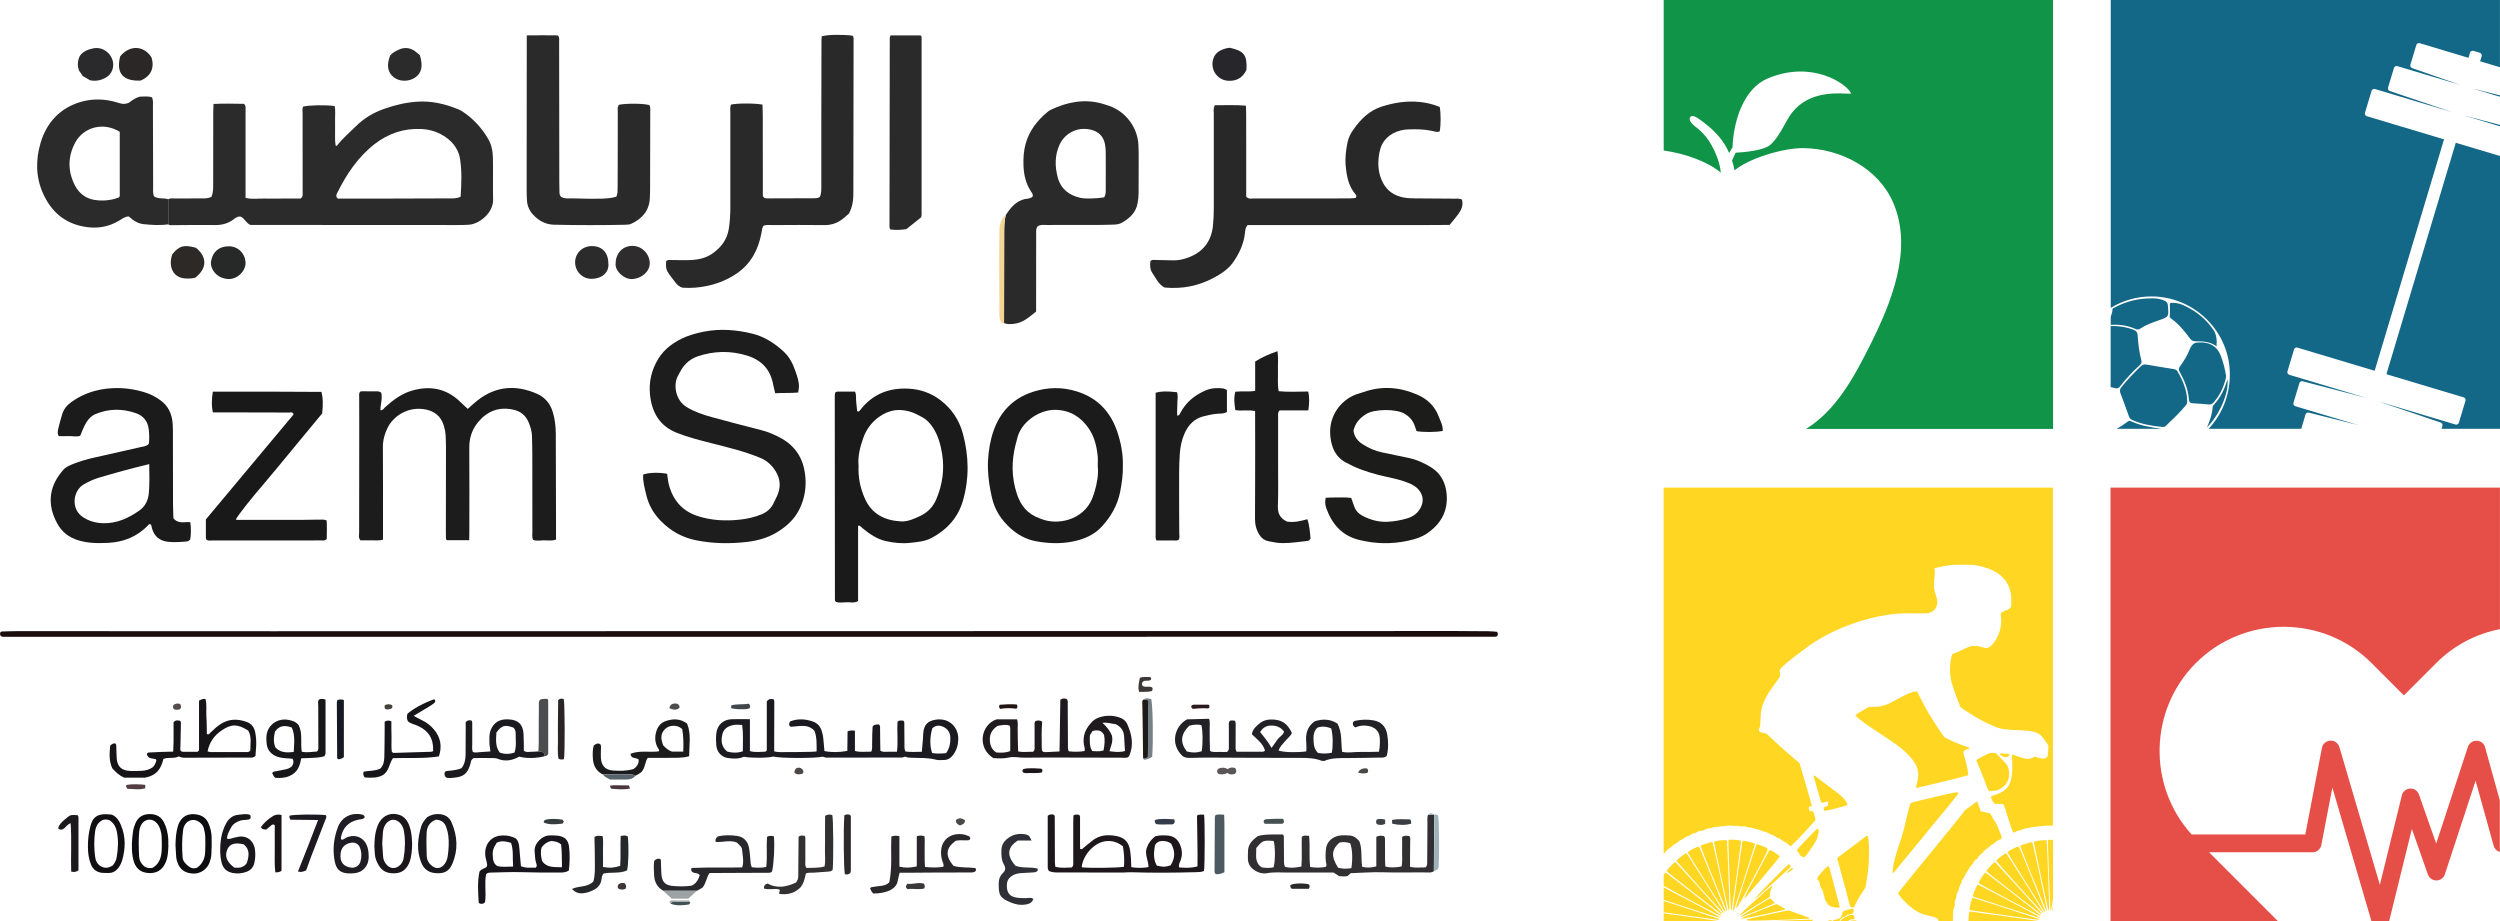 <?xml version="1.0" encoding="UTF-8"?>
<svg id="Layer_2" data-name="Layer 2" xmlns="http://www.w3.org/2000/svg" viewBox="0 0 466.39 171.82">
  <defs>
    <style>
      .cls-1 {
        fill: #9da3a5;
      }

      .cls-2 {
        fill: #1c1b1c;
      }

      .cls-3 {
        fill: #1c1d1c;
      }

      .cls-4 {
        fill: #544c4c;
      }

      .cls-5 {
        fill: #1d171b;
      }

      .cls-6 {
        fill: #222126;
      }

      .cls-7 {
        fill: #27262a;
      }

      .cls-8 {
        fill: #1e1a1e;
      }

      .cls-9 {
        fill: #4b4848;
      }

      .cls-10 {
        fill: #1a1a20;
      }

      .cls-11 {
        fill: #292829;
      }

      .cls-12 {
        fill: #3e3537;
      }

      .cls-13 {
        fill: #f3d696;
      }

      .cls-14 {
        fill: #57636a;
      }

      .cls-15 {
        fill: #455050;
      }

      .cls-16 {
        fill: #2f2c2e;
      }

      .cls-17 {
        fill: #4d5961;
      }

      .cls-18 {
        fill: #ffd622;
      }

      .cls-18, .cls-19, .cls-20, .cls-21 {
        fill-rule: evenodd;
      }

      .cls-22 {
        fill: #1b1920;
      }

      .cls-23 {
        fill: #3b3d44;
      }

      .cls-24 {
        fill: #1c1c1c;
      }

      .cls-25 {
        fill: #2d2927;
      }

      .cls-26 {
        fill: #151a20;
      }

      .cls-27 {
        fill: #17141b;
      }

      .cls-28 {
        fill: #1a1416;
      }

      .cls-29 {
        fill: #543e44;
      }

      .cls-30 {
        fill: #768089;
      }

      .cls-31 {
        fill: #1b1b1b;
      }

      .cls-32 {
        fill: #161416;
      }

      .cls-33 {
        fill: #1b1a1f;
      }

      .cls-34 {
        fill: #292729;
      }

      .cls-35 {
        fill: #2a2a2a;
      }

      .cls-36 {
        fill: #2a2a2b;
      }

      .cls-37 {
        fill: #405051;
      }

      .cls-38 {
        fill: #4d4747;
      }

      .cls-39 {
        fill: #2d1a1d;
      }

      .cls-40 {
        fill: #1a1919;
      }

      .cls-41 {
        fill: #272929;
      }

      .cls-42 {
        fill: #323030;
      }

      .cls-43 {
        fill: #231414;
      }

      .cls-44 {
        fill: #1c1920;
      }

      .cls-45 {
        fill: #171619;
      }

      .cls-46 {
        fill: #4a383e;
      }

      .cls-47 {
        fill: #2b2b2b;
      }

      .cls-48 {
        fill: #43433c;
      }

      .cls-19 {
        fill: #136887;
      }

      .cls-49 {
        fill: #1b191b;
      }

      .cls-50 {
        fill: #1e1a15;
      }

      .cls-51 {
        fill: #322f32;
      }

      .cls-52 {
        fill: #3f4245;
      }

      .cls-53 {
        fill: #3c3837;
      }

      .cls-54 {
        fill: #0d0c0f;
      }

      .cls-55 {
        fill: #2f2f38;
      }

      .cls-56 {
        fill: #2a2427;
      }

      .cls-57 {
        fill: #363d3e;
      }

      .cls-58 {
        fill: #333c48;
      }

      .cls-59 {
        fill: #2a2929;
      }

      .cls-60 {
        fill: #19171c;
      }

      .cls-61 {
        fill: #2c2b2c;
      }

      .cls-62 {
        fill: #1b161a;
      }

      .cls-63 {
        fill: #15151a;
      }

      .cls-64 {
        fill: #3a3839;
      }

      .cls-65 {
        fill: #1a161a;
      }

      .cls-66 {
        fill: #2a292b;
      }

      .cls-67 {
        fill: #4e4c4c;
      }

      .cls-68 {
        fill: #9fb2bc;
      }

      .cls-69 {
        fill: #1a1a1a;
      }

      .cls-70 {
        fill: #110f12;
      }

      .cls-71 {
        fill: #5a5658;
      }

      .cls-72 {
        fill: #1d1c1c;
      }

      .cls-73 {
        fill: #2b2727;
      }

      .cls-74 {
        fill: #27272c;
      }

      .cls-75 {
        fill: #1b0d0d;
      }

      .cls-20 {
        fill: #109447;
      }

      .cls-76 {
        fill: #40474c;
      }

      .cls-21 {
        fill: #e64f47;
      }

      .cls-77 {
        fill: #4c4d4f;
      }

      .cls-78 {
        fill: #262729;
      }

      .cls-79 {
        fill: #1c1c1b;
      }

      .cls-80 {
        fill: #0d0d10;
      }

      .cls-81 {
        fill: #201c23;
      }

      .cls-82 {
        fill: #2d292a;
      }

      .cls-83 {
        fill: #4e4949;
      }
    </style>
  </defs>
  <g id="Layer_1-2" data-name="Layer 1">
    <g>
      <g>
        <path class="cls-47" d="M31.38,37.16c.42-.23,.89-.13,1.33-.13,1.66-.02,3.32,0,4.97-.02,.6,0,1.21,.02,1.77-.31,.35-.8,.32-1.66,.32-2.51,0-4.42,0-8.84,.01-13.26,0-.49,.03-.98,.05-1.54,1.98-.11,3.87-.04,5.66-.02,.43,.37,.32,.74,.32,1.08,0,5.02,0,10.05,0,15.07,0,.45,0,.9,0,1.39,1.19,.31,2.34,.1,3.48,.13,1.15,.03,2.31,0,3.47,0,1.15,0,2.3,0,3.31,0,.48-.36,.39-.73,.39-1.07,0-4.92,0-9.85-.01-14.77,0-.44-.09-.9,.09-1.31,1.11-.29,4.25-.35,5.91-.1,.15,.81,.04,1.66,.06,2.5,.02,.8,0,1.61,0,2.41,.01,.83-.05,1.68,.12,2.5,.16-.02,.23,0,.24-.03,1.03-1.37,2.36-2.45,3.56-3.65,1.53-1.52,3.33-2.56,5.36-3.26,1.96-.68,3.94-1.15,6.02-1.29,2.68-.19,5.19,.41,7.64,1.4,.55,.22,1.06,.57,1.54,.93,1.67,1.25,3.01,2.79,4.07,4.59,.66,1.12,.88,2.36,.9,3.62,.05,2.56-.03,5.13,.03,7.69,.07,2.54-2.6,4.59-4.49,4.72-.7,.05-1.41,.06-2.11,.06-12.31,0-24.62-.01-36.93-.02-.65,0-1.3,0-1.77,0-.87-.43-1.09-1.31-1.84-1.56-.57-.07-.95,.29-1.35,.58-1.02,.73-2.13,1.02-3.4,1-2.56-.04-5.13,.01-7.69,.02-.35,0-.71,.06-1.03-.13,0-1.56,0-3.12,0-4.69Zm54.55-.48c.16-2.35,.25-4.66-.09-6.94-.25-1.71-1.18-3.07-2.59-4.08-1.39-.99-2.93-1.51-4.63-1.59-3.26-.17-6.18,.83-8.71,2.79-3.16,2.45-5.32,5.71-7.06,9.26-.13,.27-.23,.57,.18,.93,.38,0,.87,0,1.37,0,2.31,0,4.62,0,6.93,0,4.12,0,8.24-.01,12.35-.04,.69,0,1.41,.08,2.25-.31Z"/>
        <path class="cls-11" d="M226.6,19.63c1.94,.02,3.83-.09,5.83,.08,.08,1.21,.03,2.36,.05,3.5,.01,1.11,.01,2.21,.01,3.32,0,1.16,0,2.31,0,3.47,0,1.11,0,2.21,0,3.32,0,1.15,0,2.3,0,3.37,.44,.49,.92,.34,1.35,.34,4.22,.01,8.44,0,12.67,0,1.76,0,3.52,0,5.28-.02,.39,0,.78-.05,1.09-.08,.25-.27,.17-.48,.05-.62-1.39-1.56-1.71-3.49-1.89-5.46-.13-1.46,.07-2.91,.36-4.34,.18-.9,.63-1.71,1.15-2.44,1.33-1.86,2.9-3.43,5.18-4.17,2.33-.76,4.68-1.12,7.13-.88,1.31,.13,2.56,.45,3.73,.93,.23,1.24,.22,3.4-.01,4.56-.5,.22-.99,0-1.47-.1-1.44-.3-2.9-.33-4.35-.27-.5,.02-1.01,.07-1.49,.2-2.12,.58-3.51,1.89-3.93,4.11-.37,1.98-.29,3.9,.7,5.72,.83,1.53,2.15,2.36,3.8,2.67,.73,.14,1.5,.16,2.25,.17,2.36,.03,4.73,.03,7.09,.05,.5,0,1-.06,1.54,.15,.31,1.01-.05,1.87-.61,2.66-.49,.69-1.06,1.33-1.68,2.09-6.27,.06-12.6,.02-18.93,.03-6.28,0-12.56,0-18.76,0-.43,.5-.43,1.02-.49,1.51-.22,2.01-1.06,3.78-2.18,5.4-.93,1.34-2.31,2.22-3.74,2.98-2.83,1.49-5.85,2.07-9.08,1.76-1.11-.58-1.6-1.73-2.27-2.71-.44-.65-.47-1.42-.37-2.18,.26-.35,.63-.26,.97-.25,1.11,.02,2.21,.05,3.32,.07,.92,.02,1.8-.18,2.66-.48,2.77-.99,4.38-2.94,4.71-5.87,.12-1.1,.17-2.21,.17-3.31,0-5.88,0-11.76,0-17.64,0-.49-.14-1,.2-1.62Z"/>
        <path class="cls-59" d="M142.49,42.07c-.35,.41-.34,.93-.44,1.42-.58,3.08-1.94,5.69-4.58,7.51-1.63,1.12-3.44,1.87-5.37,2.3-1.57,.35-3.18,.49-4.77,.37-.58-.16-.99-.53-1.33-.97-.37-.48-.74-.95-1.09-1.44-.64-.9-.72-1.22-.64-2.54,.33-.33,.75-.21,1.13-.21,1.16,0,2.31,.06,3.47,0,1.47-.07,2.88-.37,4.12-1.27,1.57-1.14,2.66-2.57,2.97-4.53,.21-1.34,.29-2.7,.29-4.06,0-5.83,0-11.66,0-17.49,0-.55-.08-1.11,.1-1.64,1.05-.27,4.35-.29,5.89-.01,.1,1.87,.05,3.77,.06,5.66,.02,1.96,.01,3.92,.01,5.88,0,1.9,0,3.81,0,5.57,.28,.37,.53,.39,.78,.39,2.97,0,5.93-.02,8.9-.03,.3,0,.6,0,.95-.25,.32-.62,.28-1.38,.28-2.12,0-3.72-.01-7.44,0-11.16,0-5.33,.02-10.66,.03-15.98,0-.24,.03-.48,.05-.7,1.14-.32,3.67-.36,5.73-.12,.27,.23,.21,.54,.21,.84,0,9.25-.02,18.5-.04,27.74,0,1.45,.06,2.93-.82,4.6-.12,.1-.49,.44-.87,.77-1.07,.91-2.25,1.41-3.71,1.39-3.22-.05-6.43-.01-9.65,0-.55,0-1.11-.09-1.64,.09Z"/>
        <path class="cls-3" d="M148.92,73.23c-1.45,.13-2.84,.04-4.3,.13-.15-.62-.29-1.14-.39-1.67-.52-2.8-2.2-4.54-4.89-5.36-3.08-.94-6.14-.88-9.18,.15-1.28,.43-2.28,1.26-3,2.4-.24,.38-.43,.79-.66,1.19-.92,1.58-.56,4.54,1.57,5.85,1.48,.91,3.09,1.45,4.73,1.9,3.05,.83,6.11,1.63,9.17,2.41,1.38,.35,2.66,.9,3.89,1.6,2.54,1.45,3.94,3.68,4.32,6.53,.31,2.29,0,4.52-1.03,6.61-.96,1.96-2.53,3.35-4.39,4.44-1.67,.97-3.49,1.46-5.42,1.69-3.17,.37-6.32,.32-9.45-.3-2.53-.5-4.7-1.69-6.52-3.52-1.38-1.39-2.34-2.99-2.79-4.9-.3-1.27-.68-2.52-.59-3.85,.96-.37,2.95-.44,4.47-.14,.11,.81,.18,1.64,.44,2.46,.86,2.74,2.58,4.57,5.35,5.45,2.49,.79,5.02,.92,7.6,.66,1.45-.14,2.87-.45,4.23-1.01,1.03-.43,1.78-1.11,2.25-2.11,.21-.45,.45-.9,.66-1.36,.68-1.53,.63-3.02-.23-4.47-.71-1.2-1.67-2.08-2.99-2.62-2.94-1.21-6.01-1.94-9.08-2.72-2.14-.54-4.28-1.09-6.34-1.89-3.29-1.27-4.76-3.87-5.09-7.19-.23-2.36,.29-4.59,1.54-6.64,.59-.96,1.32-1.76,2.2-2.44,1.92-1.49,4.14-2.23,6.48-2.67,2.97-.56,5.92-.31,8.82,.39,2.28,.55,4.24,1.81,5.95,3.41,1.05,.98,1.68,2.25,2.14,3.59,.34,.99,.72,1.99,.65,3.07-.02,.29-.08,.58-.14,.95Z"/>
        <path class="cls-35" d="M187.67,40.08c.17-.25,.32-.51,.51-.75,.9-1.2,1.97-2.14,3.56-2.27,.24-.02,.48-.13,.71-.22,.08-.03,.14-.14,.21-.21,.09-.33-.1-.58-.27-.83-.98-1.46-1.38-3.1-1.45-4.84-.05-1.41,.02-2.8,.41-4.18,.69-2.41,2.14-4.29,4.03-5.86,.19-.16,.4-.31,.62-.42,3.08-1.47,6.26-2.11,9.64-1.16,.43,.12,.86,.26,1.29,.41,3.07,1.07,5.28,3.99,5.45,7.25,.05,1,.05,2.01,.05,3.01,0,2.01,0,4.02-.02,6.02,0,.65-.08,1.3-.2,1.94-.32,1.73-1.51,2.78-2.95,3.6-.44,.25-.95,.31-1.46,.33-.9,.02-1.81,.06-2.71,.06-3.26,0-6.53,0-9.79,.01-.59,0-1.21-.11-1.76,.28-.34,.55-.23,1.16-.24,1.75-.01,4.32-.01,8.63-.01,12.95,0,.35,0,.7,0,1.17-1.25,.99-2.45,2.14-4.21,2.3-.6,.06-1.2,.1-1.78-.15,0-5.55,.02-11.1,.03-16.66,0-1.2-.01-2.4,.32-3.57Zm18.34-3.28c.32-.59,.27-1.15,.27-1.69,.01-2.2,.02-4.41,0-6.61,0-.5-.04-1-.12-1.49-.24-1.51-1.18-2.45-2.6-2.8-2.67-.67-4.98,.78-5.88,2.76-.92,2.01-.91,4.09-.34,6.17,.59,2.15,2.14,3.31,4.25,3.78,.88,.2,3.21,.12,4.41-.11Z"/>
        <path class="cls-24" d="M87.54,100.78c-1.51,0-2.81,0-4.12,0-.04,0-.07-.06-.22-.19,0-.38-.02-.87-.02-1.36,0-5.17,.01-10.35,.02-15.52,0-.8-.02-1.61-.06-2.41-.04-.7-.18-1.38-.4-2.06-.52-1.6-1.69-2.5-3.24-2.83-3.24-.69-6.03,1.13-7.14,3.3-.6,1.18-.94,2.4-.93,3.75,.04,5.22,.02,10.45,.02,15.67,0,.49,0,.99,0,1.55-.75,.22-1.45,.1-2.13,.12-.7,.02-1.4,0-2.08,0-.42-.48-.24-1-.24-1.48,0-6.63,.01-13.26,.02-19.89,0-1.76-.02-3.52-.01-5.27,0-.34-.09-.7,.15-1.09,.38-.14,.83-.05,1.27-.07,.45-.01,.9-.01,1.36,0,.44,.02,.91-.1,1.33,.27,.27,1.07-.15,2.15-.15,3.25,.47,.07,.61-.31,.85-.53,1.5-1.35,3.1-2.57,5.08-3.13,3.28-.94,6.26-.42,8.81,1.96,.51,.48,1.02,.96,1.55,1.46,.64-.56,1.21-1.11,1.83-1.59,3.42-2.68,7.16-2.94,11.05-1.25,1.47,.64,2.49,1.79,2.98,3.4,.42,1.37,.56,2.75,.57,4.16,.01,5.42,.03,10.85,.04,16.27,0,1.1,0,2.2,0,3.39-.73,.27-1.48,.15-2.2,.14-.69,0-1.39,.18-2.06-.08-.26-.51-.15-1.02-.15-1.51-.01-4.77,0-9.54-.01-14.32,0-1.16-.04-2.31-.06-3.47-.01-.92-.28-1.77-.62-2.62-.55-1.32-1.53-2.09-2.89-2.38-2.6-.57-4.77,.24-6.47,2.24-1.18,1.38-1.73,3-1.72,4.86,.04,5.17,.01,10.35,.01,15.52,0,.54,0,1.08-.02,1.74Z"/>
        <path class="cls-69" d="M160.08,98.09v14.03c-.7,.45-1.42,.2-2.1,.23-.69,.03-1.39,.13-1.98-.04-.13-.12-.17-.15-.2-.19-.03-.04-.04-.09-.04-.14-.01-12.7-.02-25.4-.03-38.11,0-.2,.04-.4,.07-.59,0-.04,.06-.08,.1-.11,.09-.04,.17-.11,.26-.11,1.1,0,2.2,0,3.35,0,.29,.63,.14,1.29,.22,1.92,.07,.59,.13,1.18,.18,1.73,.3,.15,.42-.02,.54-.18,2.29-3,5.4-4.23,9.09-4.02,2.13,.12,4.11,.78,5.86,2.11,2.13,1.61,3.53,3.71,4.22,6.24,1.13,4.15,1.23,8.34,.04,12.49-.92,3.21-3.01,5.51-5.94,7.04-1.22,.64-2.6,.73-3.95,.88-1.51,.17-3.02,0-4.49-.32-1.65-.37-3.03-1.31-4.32-2.37-.19-.16-.37-.34-.56-.5-.03-.02-.09,0-.34,0Zm.09-11.1c-.09,2.08,.31,4.01,1.12,5.89,1.29,3,3.69,4.21,6.77,4.39,1.29,.07,2.44-.47,3.58-1,1.44-.67,2.44-1.73,3.05-3.18,1.13-2.7,1.53-5.5,1.07-8.4-.27-1.68-.71-3.33-1.64-4.81-.57-.91-1.29-1.66-2.26-2.15-.49-.25-.97-.53-1.48-.73-2.33-.9-4.55-.62-6.54,.88-1.3,.98-2.25,2.27-2.8,3.84-.61,1.72-1.04,3.46-.87,5.26Z"/>
        <path class="cls-35" d="M98.27,6.6c2.06-.03,3.95-.02,5.78,0,.36,.34,.26,.71,.26,1.05,.01,8.74,.02,17.48,.03,26.22,0,.65,.02,1.31,.03,1.96,0,.3,.03,.6,.3,.89,.63,.4,1.41,.27,2.15,.29,5.23,.15,6.8,.08,8.15-.31,.29-.51,.24-1.12,.25-1.71,.02-1.81,.02-3.62,.02-5.42,0-2.91,0-5.83,.01-8.74,0-.44-.11-.91,.24-1.29,1.4-.28,4.53-.25,5.63,.06,.19,.2,.19,.45,.19,.7,0,4.72-.01,9.44-.03,14.16,0,.85,0,1.71-.05,2.56-.13,2.31-1.44,3.78-3.45,4.72-.35,.16-.78,.18-1.18,.19-4.42,.09-8.84,.09-13.26-.01-1.54-.04-2.8-.72-3.84-1.82-.71-.75-1.13-1.65-1.19-2.7-.04-.65-.07-1.3-.06-1.96,0-9.29,.01-18.58,.02-27.87,0-.25,0-.5,0-.95Z"/>
        <path class="cls-31" d="M32.32,96.65c.97,1.19,2.11,.64,3.18,.77,.15,1.12,.16,2.2-.01,3.2-.23,.29-.46,.38-.71,.4-1.15,.09-2.29,.19-3.46,.05-1.59-.19-2.56-1.03-2.98-2.55-.04-.15-.05-.3-.09-.44-.03-.09-.1-.17-.15-.26-.24-.16-.36,.06-.48,.19-2.03,2.08-4.51,3.11-7.39,3.26-1.91,.1-3.8,.09-5.67-.49-1.72-.53-3.02-1.53-3.88-3.12-.93-1.72-1.44-3.51-1.14-5.5,.27-1.76,1.14-3.2,2.26-4.5,.5-.58,1.22-.86,1.93-1.14,1.22-.48,2.47-.84,3.74-1.13,2.93-.68,5.87-1.31,8.81-1.99,.48-.11,1.01-.12,1.48-.58,.13-.85,.09-1.8-.01-2.74-.17-1.49-1.03-2.54-2.41-3.01-2.5-.86-5.02-.87-7.5,.17-.77,.32-1.32,.87-1.75,1.59-.47,.78-.77,1.63-1.13,2.47-.7,.24-1.4,.03-2.09,.06-.64,.03-1.29,0-1.9,0-.33-.57-.17-1.07-.06-1.54,.19-.83,.43-1.65,.67-2.47,.29-1.01,.9-1.76,1.76-2.37,2.28-1.63,4.82-2.41,7.59-2.56,2.24-.12,4.4,.2,6.52,.92,.81,.28,1.54,.7,2.26,1.18,1.66,1.09,2.38,2.66,2.51,4.57,.05,.75,.04,1.51,.04,2.26,0,4.22,0,8.44,.02,12.66,0,.9,.05,1.8,.07,2.66Zm-4.47-10.07c-3.3,.79-6.38,1.64-9.45,2.55-.97,.29-1.87,.72-2.74,1.21-2.04,1.16-2.5,4.55-.25,6.09,1.16,.79,2.44,1.14,3.82,1.18,2.58,.07,4.79-.97,6.81-2.4,1.06-.75,1.62-1.93,1.73-3.22,.15-1.74,.09-3.49,.07-5.41Z"/>
        <path class="cls-47" d="M31.38,37.16c0,1.56,0,3.12,0,4.69-1.55,.23-3.1,.12-4.65-.04-.77-.08-1.44-.42-2.04-.88-.24-.18-.46-.38-.67-.55-.74,.02-1.26,.46-1.81,.79-2.03,1.21-4.2,1.54-6.51,1.12-3.72-.67-6.18-2.85-7.69-6.25-1.38-3.1-1.35-6.31-.43-9.42,1.14-3.82,3.69-6.55,7.63-7.65,2.2-.61,4.48-.52,6.69,.16,.63,.19,1.24,.44,2.18,.02,.42-.33,1.08-.86,2.02-1.12,.7,0,1.5-.13,2.26,.13,.26,.61,.17,1.22,.17,1.81,.02,4.92,.02,9.83,.04,14.75,0,.64-.09,1.3,.17,1.92,.83,.54,1.8,.23,2.65,.54Zm-9.04-12.57c-3-1.87-6.75-.93-8.32,2.03-1.39,2.61-1.4,5.3-.06,7.94,.74,1.45,1.99,2.45,3.59,2.72,1.53,.26,3.1,.13,4.58-.43,.08-.03,.13-.14,.21-.23v-12.02Z"/>
        <path class="cls-31" d="M209.48,86.87c.04,1.67-.2,3.26-.5,4.84-.48,2.49-1.69,4.6-3.37,6.46-1.48,1.64-3.41,2.44-5.52,2.86-2.3,.45-4.6,.36-6.89-.07-1.77-.34-3.31-1.18-4.64-2.37-1.72-1.54-2.96-3.4-3.49-5.68-.41-1.76-.7-3.54-.76-5.36-.07-2.02,.16-4.04,.67-5.97,1.21-4.58,4.04-7.63,8.76-8.78,2.78-.68,5.51-.47,8.13,.57,3.27,1.3,5.39,3.76,6.53,7.07,.72,2.1,1.13,4.27,1.08,6.45Zm-4.69,.11c0-.6,.05-1.21,0-1.8-.18-1.86-.59-3.66-1.67-5.24-1.48-2.15-3.43-3.39-6.13-3.48-3.12-.1-6.6,2.32-7.25,5.44-.07,.34-.18,.68-.27,1.02-.78,3.08-.78,6.1,.22,9.17,.74,2.29,2.06,3.84,4.31,4.63,.28,.1,.56,.22,.85,.3,3.24,.95,7.86-.39,9.16-4.72,.06-.19,.13-.38,.19-.57,.45-1.55,.76-3.12,.6-4.74Z"/>
        <path class="cls-79" d="M247.35,92.86c.55-.02,1.04-.06,1.53-.05,1.05,.03,2.1-.09,3.2,.09,.19,.53,.37,1.04,.55,1.56,.28,.8,.8,1.36,1.55,1.76,1.45,.76,2.98,1.19,4.63,1.12,1.26-.05,2.5-.28,3.7-.63,1.1-.32,1.98-.96,2.52-2,.61-1.18,.49-2.34-.38-3.36-.47-.55-1.07-.9-1.72-1.18-1.35-.58-2.77-.89-4.19-1.2-2.16-.47-4.28-1.07-6.3-2-.41-.19-.8-.41-1.21-.61-2.03-1-2.81-2.79-3.04-4.88-.46-4.14,2.32-7.25,5.36-8.08,.29-.08,.58-.17,.86-.27,3.39-1.19,6.73-.92,9.98,.49,1.86,.8,3.28,2.13,4.01,4.08,.33,.88,.82,1.71,.75,2.7-1.36,.24-3.61,.26-4.88,.03-.14-.39-.27-.82-.44-1.24-.35-.87-.96-1.51-1.77-1.99-1.66-.99-5.71-.88-7.16,.02-1.23,.76-2.08,1.71-2.4,3.13,.14,1.12,.77,1.92,1.7,2.52,1.15,.75,2.39,1.27,3.73,1.55,1.57,.33,3.15,.65,4.72,.98,1.59,.33,3.06,.97,4.42,1.84,1.79,1.15,2.63,2.9,2.81,4.93,.28,3.19-1.08,5.62-3.73,7.39-1.07,.72-2.26,1.05-3.49,1.32-3.05,.67-6.07,.59-9.1-.15-3.25-.8-5.11-3-6.17-6.03-.2-.57-.2-1.16-.08-1.83Z"/>
        <path class="cls-75" d="M279.29,117.86c.08,.19,.14,.28,.14,.37,0,.14-.06,.28-.09,.44-.16,.04-.3,.12-.44,.12-92.78,0-185.55,.01-278.33,.01-.14,0-.28-.08-.39-.11-.2-.25-.2-.48-.12-.71,.1-.07,.17-.17,.25-.17,1-.03,2.01-.07,3.01-.07,15.83,0,31.66,.02,47.49,.02,32.32,0,64.63-.01,96.95-.02,41.31,0,82.63-.02,123.94-.02,2.01,0,4.02,.02,6.03,.04,.54,0,1.08,.07,1.57,.11Z"/>
        <path class="cls-40" d="M60.05,77.19c-1.77,2.14-3.56,4.3-5.35,6.47-1.83,2.21-3.63,4.44-5.49,6.61-2.17,2.52-4.78,5.77-5.23,6.67,.46,.1,.9,.03,1.33,.04,.5,0,1.01,0,1.51,0,.45,0,.9,0,1.36,0,.45,0,.9,0,1.36,0,.5,0,1.01,0,1.51,0,.45,0,.9,0,1.36,0,.45,0,.9,0,1.36,0,.5,0,1.01,0,1.51,0,.45,0,.9,0,1.36,0,.45,0,.9-.01,1.36-.02,.5,0,1.01-.03,1.51-.01,.44,.01,.9-.11,1.43,.16,.07,1.14,.03,2.33,.02,3.42-.3,.38-.62,.29-.91,.29-6.84,0-13.67,.01-20.51,.01-.34,0-.7,.09-1.01-.14-.04-.09-.12-.18-.12-.27,0-1.15,0-2.31,0-3.52,5.45-6.52,10.92-13.07,16.36-19.58-.16-.54-.53-.36-.78-.36-4.22-.02-8.44-.03-12.67-.03-.55,0-1.09,0-1.61,0-.25-1.14-.25-2.35,0-3.86,6.75-.01,13.51-.02,20.26,.04,.29,1.09,.33,2.34,.12,4.13Z"/>
        <path class="cls-36" d="M171.87,40.52c-.93,.74-1.87,1.49-2.79,2.23-1.03,.15-2.01,.2-3,.05-.06-.2-.14-.34-.14-.48,.01-11.75,.03-23.49,.05-35.24,0-.14,.08-.28,.14-.47h5.61c.09,.1,.14,.13,.16,.18,.02,.04,.03,.09,.03,.14,0,11.04,0,22.08,0,33.13,0,.15-.05,.29-.08,.46Z"/>
        <path class="cls-72" d="M240.13,97.31c1.32,.19,2.53-.1,3.77-.45,.42,1.25,.48,2.49,.59,3.61-.17,.32-.35,.42-.55,.44-1.55,.15-3.08,.43-4.65,.41-.92,0-1.8-.18-2.68-.36-.72-.15-1.26-.54-1.66-1.19-.58-.93-.83-1.9-.82-3,.03-4.57,.02-9.14,.03-13.71,0-1.66,0-3.31-.01-4.97,0-.45,0-.89,0-1.4-1.25-.29-2.46,.03-3.69-.18-.18-1.15-.32-2.27,0-3.43,1.22-.15,2.43,.05,3.7-.16v-5.47c1.33-.85,2.69-1.43,4.17-1.93,.19,1.32,.04,2.57,.08,3.82,.04,1.19-.11,2.4,.14,3.64,1.83,.19,3.63,.06,5.5,.06,.29,1.17,.19,2.29,.03,3.52h-5.34c-.39,.39-.3,.75-.3,1.09,0,3.11,0,6.23,0,9.34,0,2.46,.05,4.92-.04,7.38-.05,1.37,.38,2.34,1.73,2.94Z"/>
        <path class="cls-24" d="M228.89,72.71v4.15c-.44,.28-.99,.29-1.53,.31-.96,.04-1.89,.26-2.81,.49-1.75,.42-2.87,1.63-3.56,3.19-.53,1.19-.79,2.47-.89,3.79-.17,2.41-.12,4.81-.13,7.22-.01,2.56,.03,5.12,.03,7.68,0,.39,.12,.8-.1,1.13-.3,.24-.6,.16-.89,.16-1.09,0-2.18,0-3.28,0-.07-.23-.14-.37-.14-.5,0-9.03,0-18.06,0-27.06,.97-.29,2.02-.32,3.99-.1,.24,.69,.05,1.44,.06,2.17,.01,.73-.09,1.47-.01,2.22,.43-.08,.49-.39,.63-.63,1.04-1.94,2.65-3.23,4.64-4.09,1.05-.45,2.14-.51,3.25-.38,.24,.03,.46,.17,.74,.28Z"/>
        <path class="cls-10" d="M139.9,134.18v5.94c1.06,.3,2.03,.11,2.9,.11,.14-.12,.19-.15,.22-.19,.02-.04,.03-.09,.03-.14,0-3.06,0-6.13,0-9.05,.39-.54,.8-.45,1.24-.42,.05,.12,.16,.24,.16,.37,0,2.31,0,4.62-.02,6.93,0,.79,0,1.59,0,2.44,.92,.24,1.77,.11,2.61,.13,.9,.02,1.81,0,2.71-.02,.84-.02,1.69,0,2.59-.09,0-1.34,.07-2.59-.39-3.84-1.27-1.41-2.93-.81-4.47-.77-.39-.29-.27-.6-.11-.98,1.42-.57,2.85-.49,4.26,0,.8,.28,1.35,.84,1.63,1.66,.18,.53,.3,1.06,.34,1.62,.05,.75,.13,1.5,.2,2.23,1.15,.26,2.73,.26,4.27-.02,.02-1.22,.03-2.46,.05-3.66q.67-.27,1.37-.1v3.76c1.03,.3,2.01,.11,3.03,.14,.29-.56,.14-1.12,.18-1.65,.03-.5,0-1,.02-1.51,.01-.54,.05-1.09,.07-1.54,.39-.45,.8-.37,1.22-.37,.06,.14,.17,.26,.17,.4,.02,1.05,.02,2.11,.03,3.16,0,.45,.02,.89,.03,1.33,.54,.33,1.05,.17,1.53,.19,.49,.02,.99,0,1.56,0,.24-1.93-.01-3.77,.1-5.57,.37-.41,.76-.2,1.1-.24,.08,.15,.17,.24,.17,.32,.01,1.36,.01,2.71,.03,4.07,0,.45-.04,.9,.17,1.37,.99,.15,1.98,.06,3.07,.06,.07-.82,.14-1.55,.2-2.29,.03-.4,.04-.8,.07-1.2,.14-1.54,.8-2.25,2.31-2.5,2.39-.39,4.28,1.27,4.22,3.68-.03,1.09-.33,2.07-.99,2.94-.42,.55-.96,.89-1.66,.9-.5,0-1.03,.08-1.5-.05-1.43-.39-2.89-.31-4.34-.36-.5-.02-1.01,0-1.43-.22-.22,.07-.41,.17-.61,.17-4.67,.02-9.34,.03-14.02,.02-.24,0-.48-.11-.75-.18-1.25,.33-7.93,.32-9.21-.02-1.12,.29-4.23,.3-5.5,.03-.95,.45-1.96,.38-2.94,.25-1.21-.16-2.07-1.1-2.19-2.35-.07-.75-.08-1.51,0-2.26,.15-1.51,1.26-2.56,2.8-2.63,1.1-.05,2.2-.01,3.5-.01Zm-1.32,5.98c0-1.7,.1-3.28-.12-4.91-.69-.06-1.28-.09-1.87,.06-.88,.22-1.59,.7-1.81,1.61-.3,1.22-.24,2.39,.89,3.29,.92,.25,1.85,.3,2.91-.05Zm37.93,.35c.66-.98,.84-1.99,.77-3.06-.06-.86-.53-1.5-1.31-1.86-.75-.35-1.45-.27-2.04,.27-.48,1.63-.5,3.31-.03,4.62,.81,.15,1.65,.12,2.62,.02Z"/>
        <path class="cls-6" d="M230.65,140.24c1.6,0,3.15,0,4.71,0,.19,0,.4,.03,.63-.21-.36-1.33-1.5-2.12-2.45-3.06,.16-.94,.8-1.5,1.46-2.03,.56-.45,1.21-.68,1.95-.71,2.03-.07,3.19,.63,4.06,2.51-.28,.64-.87,1.05-1.32,1.59-.44,.53-.96,1-1.16,1.7,1.08,.33,3.19,.39,5.16,.15,.1-.77-.03-1.56-.04-2.35,0-1.35,.46-2.45,1.62-3.27,1.47-.48,2.9-.43,4.23,.42,.92,1.69,.64,3.5,.88,5.28,1.16,.26,2.31-.01,3.44,.02,1.15,.03,2.3-.02,3.43-.04,.22-.92,.24-2.55,.05-3.17-.3-.97-1.05-1.44-1.99-1.63-.85-.17-1.7-.08-2.45,.26-.44-.2-.51-.52-.47-.87,.09-.23,.26-.33,.46-.37,1.14-.23,2.28-.28,3.44-.06,1.42,.27,2.23,1.17,2.48,2.5,.26,1.38,.27,2.79-.07,4.12-.38,.36-.8,.31-1.19,.31-1.96,.04-3.92,.08-5.88,.09-1.61,0-3.22-.06-4.58,.54-.28-.01-.39,0-.48-.03-1.29-.5-2.64-.55-4-.54-3.17,.01-6.33,0-9.5-.02-2.66,0-5.32-.04-7.98-.04-.95,0-1.91,.04-2.86,.06-.55,.01-1.11,.02-1.6-.33-2.4-2.21-1.53-5.58,.82-6.86,1.26-.04,2.66-.07,4.11-.11,.22,.61,.09,1.27,.11,1.91,.02,.7,0,1.41,.01,2.11,0,.65,.03,1.29,.05,1.98,.55,.31,1.12,.17,1.65,.19,.55,.02,1.1,0,1.54,0,.38-.32,.33-.63,.33-.93,0-1.26,0-2.51,0-3.77,0-.34-.08-.7,.11-1.02,.15-.19,.37-.14,.56-.15,.15,0,.29,.03,.47,.05,.04,.14,.13,.27,.13,.41,0,1.41-.02,2.81-.01,4.22,0,.34-.08,.7,.18,1.13Zm-8.8-4.84c-1.62,1.63-1.73,3.11-.43,4.8,1.24,.26,1.7,.25,2.76-.04,.25-1.59,.22-3.82-.06-4.89-.73-.15-1.46-.11-2.27,.13Zm23.94,.34c-.61,.54-.77,1.28-.75,2.04,.03,.94,.04,1.92,.84,2.68,.86,.16,1.74,.15,2.59-.04,.25-1.53,.19-3.37-.12-4.52q-1.33-.58-2.56-.16Zm-8.58,3.8c.46-.65,.79-1.14,1.14-1.62,.37-.5,1.04-.77,1.2-1.44-.7-.93-1.63-1.18-2.67-1.11-.79,.06-1.35,.5-1.8,1.18,.72,.96,1.49,1.8,2.14,2.98Z"/>
        <path class="cls-51" d="M267.51,162.51c-.34,.29-.75,.26-1.15,.25-2.76-.04-5.52,.07-8.28-.03-2-.07-4.01,.1-6.11,.17-.13,.12-.31,.29-.5,.47-.52,.23-1.07,.09-1.64,.08-.33-.21-.66-.43-1.04-.67-2.83,0-5.69,0-8.55,0-1.3,0-2.61-.12-3.9,.12-.73,.14-1.41-.05-2.03-.39-.89-.48-1.47-1.21-1.51-2.27-.02-.45,.02-.9,.02-1.35-.01-.92,.37-1.65,1.03-2.26,.26-.24,.54-.44,.76-.63,.84-.28,1.65-.29,2.45-.32,.75-.03,1.5,0,2.25,0,.29,.22,.2,.54,.2,.83,.02,1.26,.01,2.51,.03,3.77,0,.45-.05,.9,.17,1.42,.98,.29,1.99,.18,3.08-.04,.14-1.88,0-3.72,.07-5.53,.45-.41,.88-.17,1.36-.2,.2,1.96-.02,3.87,.19,5.81,1.04,.16,2.01,.16,2.93-.02,.24-.38,.05-.66,.02-.95-.1-.8-.08-1.6,.01-2.4,.11-.97,.64-1.68,1.48-2.14,.93-.5,1.95-.43,2.95-.36,.74,.05,1.31,.47,1.8,1.08,.58,1.48,.25,3.13,.53,4.76,.89,.21,1.71,.18,2.63-.09v-5.5c.52-.3,.96-.23,1.38-.15,.32,.22,.23,.55,.24,.83,.01,1.2,0,2.41,.01,3.61,0,.4,.04,.79,.06,1.24,1.02,.28,1.99,.17,3.02,0,.21-.96,.07-1.91,.1-2.85,.03-.9,0-1.79,0-2.67,.5-.32,.93-.22,1.39-.14,.05,.13,.14,.27,.13,.4,0,1.26-.02,2.51-.04,3.76,0,.5,0,.99,0,1.55,1.05,.28,2.03,.09,2.88,.12,.39-.34,.31-.66,.32-.95,.02-2.41,.03-4.82,.05-7.23,0-.55-.08-1.11,.1-1.64,.37-.01,.74-.03,1.11-.04,0,0,.06,.03,.06,.03-.03,3.51-.06,7.02-.08,10.54Zm-33.14-4.31c.02,1.3-.38,2.7,1.03,3.62,.78,.11,1.51,.15,2.21-.03,.32-1.34,.31-3.82,0-4.9-1.92-.16-2.07-.1-3.24,1.31Zm15.26,3.68c.87,.23,1.69,.22,2.48,.07,.27-1.85,.18-3.56-.22-4.63q-.97-.35-2-.14c-1.5,1.33-1.59,2.59-.26,4.71Z"/>
        <path class="cls-5" d="M215.58,156c.79-.21,1.5-.17,2.2-.13,1.1,.07,1.89,.62,2.33,1.64,.42,.95,.52,1.92,.16,2.93-.15,.41-.43,.81-.3,1.38,1.11,.08,2.23,.16,3.43-.2,.05-3.17-.07-6.32-.09-9.47,.49-.3,.91-.15,1.32-.16,.16,1.26,.15,9.12-.01,10.49-.49,.23-1.05,.21-1.58,.23-4.02,.11-8.04,.14-12.06,.01-.5-.02-.99,.06-1.49,.06-3.97,0-7.94-.01-11.91-.02-.65,0-1.31,.01-1.88-.27-.21-.24-.24-.49-.24-.74,0-3.21,0-6.42,0-9.57,.43-.32,.81-.31,1.19-.16,.05,.1,.12,.18,.12,.27,.01,2.81,.02,5.63,.03,8.44,0,.29,.04,.59,.07,.96,1.06,.31,2.09,.16,3.07,.14,.37-.32,.28-.69,.28-1.03,0-2.41,0-4.82,0-7.24,0-.49,.02-.99,.03-1.43,.41-.26,.74-.18,1.11-.1,.04,.12,.13,.25,.13,.39,0,1.66,0,3.32,0,4.97,0,.34,.02,.68,.02,.98,.41,.15,.53-.13,.7-.27,.51-.4,1.02-.81,1.52-1.23,1.36-1.12,2.94-1.22,4.57-.9,1.54,.3,2.32,1.18,2.54,2.76,.07,.5,.12,1,.15,1.5,.03,.5,.04,1,.06,1.54,1.09,.18,2.12,.18,3.21-.01,0-1.2-.7-2.28-.37-3.45,.3-.92,.83-1.7,1.67-2.31Zm-13.73,5.81c1.68,.16,6.7,.1,7.83-.11,.11-1.27,.02-2.54-.19-3.81-1.05-.85-2.2-1.14-3.42-.93-2.05,.36-4,2.58-4.26,4.71,0,.04,.03,.09,.05,.14Zm16.62-4.43c-.45-.34-.97-.49-1.54-.5-.74,0-1.4,.37-1.5,1.01-.2,1.24-.28,2.49,.39,3.6,1.31,.28,1.41,.28,2.55-.05,.87-1.32,.91-2.65,.1-4.07Z"/>
        <path class="cls-8" d="M185.38,141.46c-3.14-1.85-2.48-6.24,.55-7.27h3.79c.26,.62,.11,1.27,.13,1.9,.03,.7,.01,1.41,.03,2.11,.01,.65,.04,1.29,.06,1.98,1.02,.21,1.95,.04,2.79,.07,.36-.33,.28-.65,.28-.94,0-1.26,0-2.51,0-3.77,0-.34-.08-.71,.14-1.02,.39-.15,.78-.09,.86-.08,.42,.14,.42,.22,.41,.34-.15,1.6-.08,3.21-.07,4.82,0,.19,.06,.39,.08,.51,.27,.24,.52,.21,.77,.2,.79-.04,1.58-.07,2.46-.12,.05-3.3,.1-6.5,.15-9.65,.43-.31,.8-.26,1.16-.15,.32,.31,.22,.68,.22,1.02,.02,2.46,.02,4.92,.04,7.38,0,.44-.07,.9,.15,1.37,1,.12,1.98,.11,2.95-.05,.13-.46-.07-.84-.13-1.23-.26-1.75,.42-3.14,1.63-4.32,.25-.24,.55-.45,.87-.58,1.35-.56,2.73-.59,4.12-.14,.65,.21,1.19,.61,1.46,1.22,.86,1.93,1.28,3.91,.38,5.96-.02,.04-.06,.08-.17,.22-.42,.22-.98,.11-1.51,.11-4.62,0-9.24-.03-13.86-.03-1.31,0-2.61,.04-3.92,.03-.55,0-1.1-.04-1.65-.1-.46-.05-.89-.03-1.34,.07-.94,.21-1.89,.18-2.83,.11Zm20.28-6.59l.02-.08-.05,.03c.85,.73,1.49,1.61,1.8,2.39,.29,1.2-.23,2-.45,2.93,.98,.13,1.89,.26,2.89-.04-.05-.92-.12-1.76-.15-2.61-.03-1.11-.55-1.89-1.59-2.4-.79-.05-1.61-.4-2.47-.23Zm-19.58,.56c-1.02,.68-1.46,1.53-1.42,2.62,.03,.94,.31,1.77,1.21,2.33,.86,.06,1.73,.09,2.6-.27,0-1.49,0-2.9,0-4.3,0-.14-.08-.28-.12-.44-.76-.27-1.49-.08-2.26,.05Zm17.73,.94c-.48,.76-.5,.76-.5,1.11,0,.88-.09,1.78,.46,2.63,.69,.04,1.36,.13,2.1-.11,.2-1,.29-1.97,.1-2.89-.21-.37-.44-.62-.79-.77-.42-.12-.86-.12-1.38,.04Z"/>
        <path class="cls-32" d="M37.13,130.71c.43-.23,.74-.39,1.2-.3,.3,1.04,.1,2.15,.17,3.23,.08,1.1,.06,2.21,.09,3.28,.35,.21,.49-.07,.65-.22,.65-.63,1.3-1.25,2.08-1.72,1.55-.93,3.15-.88,4.77-.27,.88,.33,1.34,1.02,1.52,1.91,.17,.84,.22,1.69,.18,2.55-.03,.65-.09,1.3-.13,1.86-.28,.25-.52,.3-.78,.3-4.17,0-8.34,.02-12.51,.03-.36,0-.69-.08-1-.25-.89,.48-1.9,.09-2.89,.47-.39,1.64-1.11,3.1-3.49,3.5h-3.82c-.94-.42-1.59-1.03-2.23-1.76-.61-1.34-.54-2.77-.38-4.23,.19-.14,.34-.28,.51-.36,.12-.06,.29-.03,.42-.04,.08,.1,.18,.17,.19,.25,.03,.8,.04,1.6,.08,2.4,.09,1.66,.89,2.43,2.58,2.49,.65,.02,1.31,0,1.96-.02,.82-.03,1.59-.23,2.23-.7,.36-.41,.57-.84,.64-1.31-.06-.09-.08-.16-.11-.17-.39-.08-.78-.16-1.12-.22-.31-.21-.51-.42-.54-.75,.07-.13,.14-.26,.31-.27,.85-.04,1.7-.09,2.56-.12,.64-.03,1.29-.03,2.04-.05,.02-.65,.06-1.24,.07-1.83,.01-.65,0-1.31,0-1.96,0-.6,0-1.2,0-1.69,.41-.48,.82-.33,1.23-.28,.04,.12,.14,.25,.14,.38-.02,1.46-.06,2.91-.09,4.37,0,.29-.1,.59,.07,.91,.11,.04,.25,.13,.38,.13,.95,.01,1.9,0,2.75,0,.13-.12,.17-.15,.2-.19,.03-.04,.07-.08,.07-.12,0-3.06,0-6.12,0-9.25Zm1.59,9.46c.23,.06,.38,.12,.52,.13,2.3,0,4.6,0,6.91,0,.2,0,.39-.06,.56-.33-.05-1.19,.3-2.5-.39-3.66-1.97-1.29-3.2-1.28-5.02-.01-1.33,.92-2.22,2.13-2.58,3.88Z"/>
        <path class="cls-27" d="M106.12,162.4c-.65,.41-1.26,.38-1.86,.38-2.31,0-4.62,.01-6.92-.07-1.96-.07-3.91,.05-5.87,.08-.25,0-.5,.03-.78,.29-.35,1.68,.05,3.5-.2,5.21-.31,.39-.65,.36-1,.27-.07-.07-.19-.14-.19-.22-.11-1.99-.25-3.98,.16-5.75,.44-.57,.97-.53,1.32-.87,.03-.12,.12-.27,.1-.41-.05-.35-.12-.69-.22-1.02-.14-.49-.17-.99-.13-1.49,.15-1.73,1.44-2.92,3.18-2.94,1.07,0,1.38,.06,2.47,.52,.53,.47,.64,1.11,.7,1.77,.1,1.15,.2,2.29,.3,3.44,.96,.43,1.9,.24,2.77,.28,.32-.36,.14-.64,.06-.91-.22-.68-.19-1.38-.27-2.08-.16-1.49,1.38-3.07,2.9-3.03,.45,.01,.91-.01,1.35,.04,1.34,.17,2.01,.76,2.17,2.09,.18,1.49,.13,2.99-.04,4.41Zm-1.28-.6c-.04-1.56,0-2.94-.16-4.26-.61-.54-1.26-.59-1.85-.65-.78,.17-1.33,.57-1.79,1.21-.25,.86-.12,1.74,.11,2.58,.92,1.23,2.21,1.05,3.69,1.11Zm-9.11-.14c-.14-1.61,.09-3.06-.39-4.42-.97-.3-1.83-.44-2.66-.04-.74,1.15-.84,1.59-.73,2.85,.06,.62,.23,1.17,.88,1.54,.86,.18,1.78,.1,2.9,.07Z"/>
        <path class="cls-34" d="M165.9,164.61c.6-2.87,.23-5.74,.4-8.56,.5-.18,.94-.18,1.49-.05v5.68c1.12,.27,2.13,.21,3.24-.05v-5.62c.51-.17,.92-.17,1.44,0,.1,.93,0,1.87,.03,2.82,.02,.94-.03,1.89,.07,2.91,1.19,.11,2.31,.15,3.4-.03,.18-.46-.07-.76-.17-1.08-.18-.58-.26-1.17-.24-1.78,.03-1.63,1.05-2.89,2.64-3.18,.86-.16,1.7-.07,2.5,.31,.19,.09,.3,.25,.31,.47-.09,.31-.35,.31-.6,.32-.7,.03-1.41-.09-2.09,.08-1.89,1.32-2.04,2.79-.45,4.68,1.32,.4,2.75,.23,4.07,.41,.23,.25,.14,.42,.02,.62-.47,.31-1.04,.19-1.58,.2-2.01,.03-4.02,.01-6.02,.02-1.81,0-3.61,.03-5.42,.04-.35,0-.69,0-1.11,0-.13,.55-.27,1.02-.35,1.5-.14,.82-.65,1.34-1.34,1.71-.79,.43-2.1,.69-3.25,.66-.1-.13-.23-.28-.33-.44-.1-.17-.17-.35-.24-.51,.09-.09,.14-.21,.21-.22,.59-.1,1.19-.19,1.79-.25,.56-.06,1.08-.18,1.59-.67Z"/>
        <path class="cls-74" d="M123.69,166.15c-1.1-.64-1.59-1.62-1.66-2.85-.06-.95-.11-1.89,.02-2.72,.38-.37,.71-.43,1.07-.36,.06,.07,.16,.14,.17,.21,.04,.85,.04,1.7,.09,2.55,.08,1.53,.7,2.19,2.2,2.31,1.15,.09,2.31,.11,3.45-.07,.87-.38,1.23-1.13,1.51-1.93-.3-.52-.87-.26-1.39-.63-.1-.07-.29-.29-.15-.73,3.12-.17,6.27-.03,9.46-.11,.36-1.1,.08-2.14,0-3.16-.05-.59-.14-.63-.97-1.47-1.29-.55-2.66-.02-3.96-.12-.16-.49,.06-.75,.4-1.04,1.17-.27,2.43-.26,3.66-.07,1.12,.17,1.87,.96,2.12,2.09,.15,.68,.18,1.39,.26,2.09,.06,.54,0,1.1,.29,1.65,.9,.11,1.77,.14,2.69-.06,.22-1.89,0-3.74,.14-5.59,.44-.31,.86-.21,1.28-.13,.19,1.6,.01,5.06-.34,6.58-.33,.33-.75,.22-1.14,.23-3.01,.02-6.01,.03-9.02,.04-.5,0-1,0-1.49,0-.6,.83-.62,1.86-1.32,2.73-.27,.15-.66,.37-1.05,.6-2.11,0-4.21,0-6.32-.01Z"/>
        <path class="cls-33" d="M101.64,141.06c-1.42,.42-3.44,.47-4.79,.1-1.24,.69-2.56,.98-3.99,.4-.31-.13-.69-.14-1.03-.14-1.2-.02-2.41,0-3.46,0-.57,.33-.52,.77-.63,1.15-.52,1.76-1.26,2.37-3.11,2.52-.49,.04-1,.17-1.46-.09-.26-.3-.32-.62-.16-1.03,.47-.26,1.05-.14,1.58-.27,.48-.12,1-.1,1.53-.43,.54-.68,.73-1.55,.74-2.47,.02-1.61,.01-3.22,.02-4.82,0-.45,0-.89,0-1.27,.34-.37,.68-.38,1.07-.3,.05,.11,.15,.24,.15,.37,0,1.36,0,2.71,0,4.07,0,.45-.09,.9,.11,1.43,.48,.21,1.03,.04,1.56,.02,.55-.02,1.09-.07,1.72-.11-.06-.49-.14-.92-.17-1.35-.03-.4-.03-.8-.02-1.21,0-.55,.08-1.09,.32-1.61,.5-1.11,1.36-1.71,2.56-1.81,.25-.02,.5-.02,.75,0,1.75,.08,2.65,.96,2.74,2.73,.05,1.05,.05,2.1,.06,3.12,.48,.35,.94,.2,1.37,.19,.45,0,.9-.04,1.35-.07,.62-.02,1.13,.11,1.2,.86Zm-9.03-4.41c-.05,1.23-.28,2.59,.64,3.76,.93,.32,1.81,.29,2.73-.01,.41-1.18,.2-2.38,.22-3.57,0-.41-.09-.8-.42-1.09-1.6-.58-2.14-.44-3.18,.92Z"/>
        <path class="cls-45" d="M54.58,141.55c-.94-.11-1.85-.06-2.72-.34-1.2-.38-1.99-1.23-2.11-2.44-.07-.75-.13-1.51,.11-2.24,.56-1.64,2.17-2.56,3.95-2.23,.69,.13,1.38,.31,1.9,.98,.79,1.52,.31,3.28,.59,4.96,.99,.21,1.93,0,2.83-.04,.34-.3,.26-.67,.26-1.01,0-2.51-.02-5.02-.02-7.53,0-.39-.14-.8,.14-1.15,.39-.22,.76-.13,1.22,.01,0,3.28,0,6.54,0,9.79,0,.25,0,.5-.24,.78-.65,.19-1.39,.27-2.14,.29-.7,.03-1.4,.06-2.15,.09-.22,1.18-.54,2.27-1.59,2.97-1.03,.68-2.15,.73-3.18,.68-.5-.26-.45-.65-.67-.9,.16-.14,.22-.24,.3-.26,.64-.13,1.28-.26,1.92-.37,.55-.09,1.07-.25,1.49-.65,.22-.4,.42-.8,.11-1.4Zm.22-1.27c.18-2.56,.11-3.42-.36-4.55-1.22-.46-2.32-.44-3.14,.76-.24,1.02-.34,1.99,.1,2.97,.94,.98,2.1,.97,3.4,.83Z"/>
        <path class="cls-2" d="M112.46,144.48c-1.26-.62-1.79-1.69-1.86-3.03-.04-.8-.06-1.6,.16-2.35,.39-.36,.77-.53,1.24-.26,.22,.39,.08,.8,.1,1.19,.01,.45-.03,.9,0,1.35,.07,1.43,.81,2.26,2.21,2.36,1.3,.09,2.61,.11,3.86-.27,.65-.43,1.02-.98,.98-1.76-.45-.46-1.43-.05-1.53-1.08,1.7-.69,3.53-.23,5.28-.46,.18-.28-.06-.45-.18-.65-.61-1.08-.6-2.21-.19-3.34,.31-.84,.92-1.43,1.78-1.7,1.3-.41,2.56-.45,3.86,.5,.82,1.91,.4,4,.39,6.1-1.36,.4-2.67,.26-3.96,.3-1.25,.03-2.5,0-3.75,0-.55,.72-.4,1.63-1.1,2.55-.17,.2-.66,.54-1.22,.79-.31-.17-.63-.28-.99-.28-1.69,.01-3.38,.02-5.08,.03Zm15.01-4.27c.06-1.54,.03-2.91-.2-4.2-.61-.53-1.23-.67-1.9-.6-.52,.05-.97,.27-1.33,.63-.94,.93-.71,1.98-.31,3.02,.48,.52,.99,.92,1.6,1.15h2.14Z"/>
        <path class="cls-63" d="M76.09,134.55c-.23-.53-.22-.96-.07-1.4,1.02-.92,2.92-1.95,4.98-2.71,.3,.27,.23,.54-.04,.75-.31,.25-.65,.47-.99,.67-.88,.54-1.77,1.07-2.8,1.69,.61,.32,1.08,.59,1.56,.82,.88,.41,1.62,1,2.24,1.74,1.22,1.46,1.54,3.09,.91,5-2.84,.45-5.7,.23-8.58,.33-.71,1.03-.72,2.47-1.91,3.18-1.06,.56-2.21,.49-3.33,.42-.31-.31-.32-.64-.24-1.07,1.03-.23,2.12-.09,3.12-.58,.6-.58,.74-1.37,.76-2.17,.04-1.7,.05-3.41,.06-5.12,0-.49,0-.99,0-1.46,.42-.28,.79-.25,1.25-.09,0,.99,0,1.99,.03,2.98,.02,.94-.07,1.89,.06,2.77,.19,.09,.28,.16,.36,.16,2.31-.06,4.61-.13,6.92-.21,.14,0,.28-.07,.42-.11,.11-2.31-.82-3.82-2.9-4.75-.59-.26-1.25-.37-1.82-.83Z"/>
        <path class="cls-42" d="M150.36,162.93c-.44,1.95-.74,2.53-1.72,3.19-1,.68-2.11,.78-3.23,.66-.2-.33,.23-.52-.02-.85-.89-.23-1.91,.12-2.86-.16-.05-.53,.19-.8,.68-.94,1.82,1.01,3.61,.59,5.27-.18,.5-.58,.44-1.15,.44-1.7,.02-1.86,.03-3.71,.05-5.57,0-.44,0-.89,0-1.25,.39-.37,.74-.23,1.12-.22,.05,.12,.15,.25,.15,.38,0,1.51,0,3.01,0,4.52,0,.34-.11,.7,.23,1.11,1.06-.05,2.19,.04,3.35-.27,.22-1.07,.05-2.12,.08-3.17,.03-1.05,.01-2.11,.01-3.16,0-1.05,.01-2.09,.02-3.12,.49-.32,.92-.25,1.32-.16,.22,.25,.27,8.27,.09,10.21-.23,.34-.61,.33-.95,.36-.85,.08-1.7,.12-2.55,.19-.5,.04-1-.05-1.48,.13Z"/>
        <path class="cls-22" d="M79.68,152.45c.75-.47,1.44-.6,2.15-.58,1.09,.04,1.95,.5,2.4,1.53,1.12,2.55,1.27,5.15,.16,7.74-.58,1.37-1.47,1.85-2.99,1.76-1.39-.08-2.31-.69-2.84-2.04-.88-2.24-.63-4.44,0-6.64,.19-.67,.65-1.24,1.12-1.77Zm1.63,.47c-1.14,.44-1.67,1.31-1.72,2.43-.06,1.44-.03,2.89,.02,4.34,.02,.79,.42,1.43,1.05,1.9,.68,.51,1.42,.46,2.03-.12,.49-.47,.73-1.08,.83-1.73,.19-1.29,.27-2.59,.11-3.88-.06-.49-.2-.98-.35-1.45-.28-.88-.85-1.45-1.97-1.5Z"/>
        <path class="cls-65" d="M69.85,157.7c.02-1.01,.09-2.01,.37-2.98,.13-.43,.28-.86,.5-1.25,.82-1.44,2.32-1.98,3.87-1.42,.7,.25,1.16,.75,1.51,1.4,.48,.91,.64,1.9,.73,2.9,.11,1.2,.05,2.41-.18,3.6-.07,.39-.19,.78-.36,1.14-.5,1.08-1.29,1.75-2.54,1.82-1.31,.08-2.38-.27-3.08-1.45-.39-.65-.69-1.34-.74-2.11-.04-.55-.06-1.1-.1-1.65Zm1.46-.31c.06,.91,.11,1.66,.16,2.41,.04,.63,.31,1.16,.74,1.61,.61,.63,1.47,.69,2.18,.18,.52-.37,.81-.89,.91-1.5,.29-1.69,.34-3.39,.05-5.08-.12-.7-.44-1.33-1.05-1.76-.64-.45-1.34-.42-1.94,.07-.57,.48-.84,1.12-.91,1.84-.08,.8-.1,1.6-.14,2.24Z"/>
        <path class="cls-55" d="M192.45,156.81h-2.56c-2.01,1.27-2.11,2.84-.44,4.7,1.33,.52,2.78,.16,4.12,.53,.02,.14,.03,.24,.04,.35-.27,.37-.69,.35-1.08,.38-.7,.06-1.41,.06-2.11,.12-1,.08-1.85,.44-2.38,1.28-.23,.53-.23,1.03-.18,1.53,.09,.91,.57,1.46,1.46,1.69,.69,.18,1.39,.15,2.1,.16,.43,0,.89-.18,1.35,.14-.2,.75-.82,.95-1.45,1.06-.86,.15-1.72,0-2.52-.3-2.3-.88-2.49-1.46-2.49-3.55,0-.79,.2-1.48,.79-2.03,.18-.17,.29-.4,.38-.52,.13-.48-.05-.81-.21-1.1-.47-.83-.47-1.73-.45-2.64,.01-.8,.33-1.46,.92-1.99,1.05-.94,2.28-1.22,3.64-.95,.53,.1,.7,.31,1.07,1.15Z"/>
        <path class="cls-81" d="M68.03,152.43c-.07,.23-.26,.31-.45,.36-.24,.06-.49,.08-.74,.13-1.86,.38-2.96,1.55-3.26,3.46-.01,.08,.08,.17,.13,.26,.39,.05,.62-.26,.93-.39,1.71-.75,3.4,.04,3.93,1.84,.17,.59,.22,1.18,.22,1.79-.01,1.65-1.08,2.89-2.72,3.03-2.84,.25-3.45-.83-3.73-2.84-.28-1.97,0-3.92,.7-5.77,.71-1.84,2.41-2.73,4.37-2.37,.3,.05,.57,.16,.63,.51Zm-4.52,7.24c0,1.32,.7,2,1.99,2.19,.79,.11,1.51-.36,1.74-1.11,.26-.88,.24-1.78-.1-2.64-.28-.71-.94-1.03-1.7-.88-1.28,.24-1.94,1.09-1.92,2.45Z"/>
        <path class="cls-78" d="M106.71,165.84c1.35-.65,2.89-.24,3.99-1.41,.37-1.27,.26-2.68,.27-4.07,0-1.4-.04-2.8-.07-4.2,.45-.38,.96-.18,1.51-.2,.2,.99,.05,1.98,.08,2.96,.03,.94,0,1.89,0,2.81,1.27,.23,1.94,.19,3.21-.2,.13-1.81,0-3.65,.09-5.57,.49-.1,.9-.16,1.32,.05,.22,1.64,.16,5.23-.12,6.36-1.36,.64-2.91,.29-4.36,.58-.37,.34-.36,.82-.44,1.25-.17,.85-.66,1.43-1.43,1.82-.63,.32-1.3,.55-2,.62-.76,.08-1.43-.13-2.06-.81Z"/>
        <path class="cls-66" d="M16.81,14.98c-.45-.25-.88-.5-1.34-.77-.25-.35-.51-.72-.71-1.01-.37-.99-.28-1.87,.12-2.75,.59-.88,1.55-1.22,2.53-1.43,2.21-.47,4.24,1.74,3.59,3.89-.21,.69-.64,1.23-1.3,1.59-.86,.48-1.77,.69-2.89,.48Z"/>
        <path class="cls-7" d="M229.41,8.91c2.67,.58,3.26,1.33,3.13,4.1-.64,1.4-1.76,2.16-3.41,2.06-2.31-.13-3.67-2.63-2.54-4.65,.25-.45,.64-.76,1.09-1,.54-.28,1.11-.45,1.72-.51Z"/>
        <path class="cls-61" d="M72.81,10.31c.41-.44,.91-.73,1.47-1,1.36-.65,2.52-.37,3.59,.6,.19,.17,.39,.32,.45,.37,.65,2.06,.34,3.38-.91,4.21-1.19,.79-2.88,.76-3.95-.07-1.16-.89-1.38-2.31-.66-4.1Z"/>
        <path class="cls-73" d="M26.21,15.04c-3.3,.12-4.58-1.42-3.79-4.52,1.76-2.2,4.46-2.05,5.86,.22,.56,1.9-.08,3.47-2.07,4.3Z"/>
        <path class="cls-16" d="M114.85,49.11c.03-1.92,1.37-3.28,3.2-3.24,1.77,.04,3.22,1.58,3.16,3.36-.05,1.51-1.63,2.8-3.35,2.83-1.56,.02-3.21-1.62-3-2.95Z"/>
        <path class="cls-41" d="M42.56,52.05c-2.32-.12-3.39-2.08-3.19-3.28,.31-1.88,1.54-2.77,3.18-2.82,1.75-.06,3.08,1.17,3.25,2.88,.16,1.52-1.34,3.29-3.24,3.23Z"/>
        <path class="cls-60" d="M46.69,152.05c.09,.32,.12,.51-.02,.68-.08,.05-.16,.13-.25,.15-.53,.12-1.09,.04-1.63,.22-.75,.25-1.35,.64-1.72,1.35-.33,.62-.67,1.23-.74,1.93,.23,.23,.46,.13,.71,.07,.48-.13,.96-.27,1.45-.35,1.86-.29,2.9,1.05,3.07,2.36,.11,.84,.09,1.69-.11,2.53-.21,.88-.74,1.4-1.55,1.68-.82,.29-1.67,.35-2.52,.18-1.08-.21-1.78-.86-2.05-1.95-.29-1.18-.29-2.39-.2-3.58,.1-1.31,.42-2.56,1.06-3.72,.52-.95,1.27-1.53,2.37-1.61,.69-.05,1.38-.26,2.12,.05Zm-2.98,9.81c.97,.06,1.28,.01,1.73-.27,.31-.19,.57-.43,.67-.78,.36-1.21,.49-2.38-.64-3.29-1.61-.39-2.58-.1-3.03,.88-.58,1.27-.17,2.39,1.26,3.45Z"/>
        <path class="cls-25" d="M36.4,51.82c-.64,.15-1.29,.17-1.94,.12-1.49-.12-2.47-1.12-2.59-2.62-.05-.66,.06-1.3,.28-1.9,1.31-1.59,2.15-1.81,4.4-1.2,2.15,1.75,2.09,3.87-.15,5.61Z"/>
        <path class="cls-61" d="M113.5,49.14c.15,1.67-1.16,2.84-3.09,2.88-1.75,.03-3.14-1.38-3.12-3.12,.03-1.69,1.36-2.98,3.1-2.99,1.92-.02,3.09,1.2,3.1,3.24Z"/>
        <path class="cls-54" d="M31.43,157.67c-.04,.55-.06,1.1-.12,1.64-.08,.65-.24,1.28-.54,1.86-.64,1.25-1.67,1.79-3.06,1.7-1.35-.08-2.25-.74-2.7-2-.13-.37-.22-.77-.28-1.16-.24-1.55-.12-3.1,.09-4.63,.07-.49,.23-.97,.42-1.43,.51-1.27,1.48-1.81,2.83-1.78,1.16,.03,2,.53,2.53,1.57,.48,.95,.7,1.97,.79,3.03,.03,.4,0,.8,0,1.2,.01,0,.03,0,.04,0Zm-3.03,4.26c1.24-.67,1.65-1.83,1.75-3.11,.07-.94,.03-1.9,0-2.85-.02-.39-.12-.79-.23-1.17-.35-1.23-1.25-1.99-2.2-1.88-.92,.1-1.6,.91-1.74,2.15-.07,.69-.1,1.4-.1,2.1,0,.9,.02,1.8,.08,2.69,.04,.61,.32,1.15,.76,1.59,.42,.42,.93,.56,1.67,.48Z"/>
        <path class="cls-80" d="M32.74,157.72c.02-1.21,.09-2.42,.44-3.58,.63-2.13,2.32-2.52,3.87-2.12,.88,.23,1.51,.77,1.86,1.62,.34,.79,.54,1.63,.57,2.48,.04,1.1,.01,2.21-.05,3.31-.03,.49-.16,1-.33,1.47-.46,1.27-1.73,2.12-3.03,2.07-1.6-.06-2.57-.78-3.02-2.25-.07-.24-.15-.48-.17-.73-.06-.75-.1-1.5-.14-2.25Zm4.03,4.15c1.05-.74,1.47-1.77,1.51-2.98,.03-.95,.05-1.9,.01-2.85-.02-.49-.14-.99-.25-1.47-.11-.52-.45-.89-.85-1.2-.96-.74-2.23-.44-2.78,.65-.11,.22-.2,.47-.23,.71-.25,1.74-.25,3.49-.11,5.24,.06,.69,.53,1.17,1.04,1.59,.45,.37,.95,.55,1.65,.32Z"/>
        <path class="cls-70" d="M20.9,151.99c.93,.44,1.32,1.15,1.64,1.89,.96,2.22,.89,4.49,.21,6.76-.1,.33-.27,.65-.45,.95-.5,.83-1.2,1.33-2.22,1.27-.35-.02-.71,0-1.05-.03-.97-.12-1.68-.61-2.05-1.54-.42-1.04-.57-2.13-.58-3.24-.02-1.31,.13-2.6,.45-3.87,.41-1.65,1.19-2.28,2.87-2.29,.45,0,.89,.07,1.19,.09Zm.14,9.47c.34-.45,.61-.87,.7-1.38,.3-1.64,.39-3.28,.06-4.92-.19-.93-.62-1.68-1.4-2.16-.45-.15-.84-.14-1.25-.02-.87,.44-1.28,1.18-1.41,2.14-.21,1.55-.2,3.09-.01,4.64,.1,.79,.4,1.46,1.1,1.86,.72,.41,1.44,.33,2.21-.17Z"/>
        <path class="cls-17" d="M226.75,152.05c.55-.16,1.03-.11,1.62-.06,.11,1.85,.03,3.65,.05,5.44,.01,1.75,0,3.5,0,5.29-.56,.27-1.07,.41-1.59,.36-.33-.25-.25-.57-.25-.86,.01-3.26,.03-6.53,.06-9.79,0-.09,.06-.18,.12-.38Z"/>
        <path class="cls-44" d="M54.19,152.92c-.24-.37-.23-.57-.16-.76,.96-.22,4.71-.28,6.73-.1,.25,.29,.07,.56-.04,.83-.91,2.34-1.82,4.68-2.72,7.02-.32,.84-.61,1.69-.89,2.47-.83,.33-.83,.32-1.53,.22,1.28-3.15,2.5-6.31,3.76-9.62-1.87-.02-3.51-.04-5.14-.06Z"/>
        <path class="cls-49" d="M14.49,152.08c.05,.12,.15,.25,.15,.39,0,3.3,0,6.59,0,9.88-.4,.33-.82,.38-1.36,.25-.09-2.96,.11-5.93-.1-9.03-.62,.23-.85,.7-1.23,.98-.34,.25-.7,.38-1.11-.05,.29-.94,1.09-1.48,1.8-2.08,.49-.42,.8-.42,1.85-.34Z"/>
        <path class="cls-77" d="M101.64,141.06c-.07-.75-.58-.88-1.2-.86,.02-.55,.06-1.1,.06-1.65,.01-2.25,0-4.51,.03-6.76,0-.39-.08-.8,.14-1.18,.44-.32,.95-.21,1.42-.24,.05,.07,.09,.11,.11,.15,.03,.04,.07,.09,.07,.13,0,3.35,0,6.71,0,10-.15,.32-.36,.42-.63,.41Z"/>
        <path class="cls-13" d="M187.67,40.08c-.33,1.17-.32,2.37-.32,3.57-.01,5.55-.02,11.1-.03,16.66-.15-.03-.29-.05-.42-.08-.51-.55-.45-1.21-.46-1.86-.01-2.81-.03-5.62-.03-8.43,0-2.31,0-4.62,.03-6.93,.01-1.13,.31-2.17,1.23-2.92Z"/>
        <path class="cls-28" d="M52.52,152.04v10.42c-.18,.09-.35,.2-.53,.24-.18,.05-.37,.03-.63,.04-.18-1.54-.08-3.04-.1-4.52-.02-1.44,0-2.89,0-4.28-.34-.26-.52-.08-.71,.08-.3,.26-.61,.51-.87,.73-.42,0-.77,0-1.01-.46,.62-.81,1.36-1.52,2.27-2.05,.45-.26,.92-.37,1.59-.2Z"/>
        <path class="cls-26" d="M62.96,130.58c.2-.03,.39-.09,.58-.09,.19,0,.38,.05,.61,.09v10.67c-.34,.22-.67,.44-1.08,.39-.07-.1-.16-.17-.17-.24-.03-3.45-.05-6.91-.06-10.36,0-.14,.07-.28,.12-.46Z"/>
        <path class="cls-56" d="M105.22,141.63c-.37,.07-.67,.11-1.03-.09-.23-1.18-.08-2.43-.1-3.67-.03-1.2,0-2.41,0-3.61,0-1.25,.03-2.49,.04-3.66,.4-.33,.72-.32,1.05-.16,.19,1.1,.23,9.51,.04,11.19Z"/>
        <path class="cls-82" d="M157.52,152.09c.41-.2,.74-.21,1.07-.06,.05,.09,.14,.18,.14,.26,0,3.35,.01,6.71,0,10.06,0,.19-.07,.38-.09,.51-.35,.3-.68,.33-1.03,.22-.22-1.15-.28-8.39-.09-10.99Z"/>
        <path class="cls-30" d="M213.27,130.53c.49-.45,1.01-.18,1.5-.12,.3,1.15,.4,7.7,.18,10.77q-.68,.45-1.45,.56c-.18-.04-.22-.17-.25-.32,.3,.06,.59,.09,.89-.26,.12-3.42-.09-6.93,.12-10.44-.29-.24-.67-.09-.99-.2Z"/>
        <path class="cls-50" d="M213.27,130.53c.32,.11,.7-.04,.99,.2-.21,3.51,0,7.02-.12,10.44-.3,.35-.59,.31-.89,.26-.03-2.2-.05-4.4-.08-6.6-.02-1.15-.05-2.3-.06-3.45,0-.29-.1-.6,.16-.84Z"/>
        <path class="cls-68" d="M267.51,162.51c.03-3.51,.06-7.02,.08-10.54,.26-.05,.49-.03,.7,.18,.2,1.27,.25,7.94,.07,9.82-.2,.3-.52,.44-.85,.55Z"/>
        <path class="cls-1" d="M123.69,166.15c2.11,0,4.21,0,6.32,.01-.54,.5-1.09,1.01-1.61,1.49h-3.09c-.54-.5-1.08-1-1.62-1.5Z"/>
        <path class="cls-14" d="M112.46,144.48c1.69,0,3.38-.02,5.08-.03,.36,0,.69,.1,.99,.28-.44,.57-1.07,.69-1.74,.7-1,.01-2,0-2.93,0-.56-.28-1.07-.48-1.4-.95Z"/>
        <path class="cls-53" d="M212.65,126.42c.74-.2,1.38-.11,1.93-.11,.11,.12,.17,.16,.17,.19,0,.09-.02,.19-.03,.31-.41,.33-.97,.05-1.41,.29-.28,.22-.33,.48-.18,.82,.53,.44,1.28-.03,1.81,.34,.15,.22,.09,.4-.03,.64-.74,.24-1.53,.14-2.39,.18-.3-.91-.03-1.72,.13-2.65Z"/>
        <path class="cls-71" d="M227.26,144.33c-.3-.29-.23-.57-.04-.89,.59-.29,1.2-.31,1.82,.04,.43-.34,.9-.37,1.39-.19,.19,.31,.36,.62-.02,1.06-.44,.17-.95,.22-1.42-.15-.61,.27-1.18,.37-1.74,.13Z"/>
        <path class="cls-36" d="M240.97,165.8c-.28-.26-.26-.45-.25-.64,.28-.35,2.2-.47,3.42-.2,.23,.24,.24,.51,.04,.85h-3.21Z"/>
        <path class="cls-15" d="M235.94,153.67c-.24-.29-.29-.46-.05-.74,.07-.02,.25-.11,.44-.11,1.03-.05,2.06-.09,3-.07,.27,.32,.23,.55,.13,.77-.1,.06-.18,.16-.26,.16-1.08,0-2.16,0-3.26,0Z"/>
        <path class="cls-64" d="M169.3,164.86c1.01,.18,2.02-.35,3.07,.01,.06,.16,.15,.28,.16,.42,.01,.14-.06,.28-.1,.45-1.08,.32-2.17-.06-3.11,.15-.44-.35-.38-.61-.03-1.03Z"/>
        <path class="cls-76" d="M136.44,131.59c1.09-.31,2.24-.11,3.26-.31,.29,.34,.28,.57,.17,.81-.21,.26-1.95,.31-3.34,.09-.17-.16-.16-.35-.09-.59Z"/>
        <path class="cls-58" d="M219.08,152.86c.11,.44,.1,.63-.11,.81-.22,.18-.52,.13-.81,.12-.84,0-1.68,.09-2.43-.04-.3-.23-.35-.45-.27-.78,1.18-.34,2.39-.16,3.62-.12Z"/>
        <path class="cls-57" d="M104.97,152.92c.06,.11,.13,.24,.21,.37-.08,.13-.16,.26-.23,.36-1.76,.22-2.67,.17-3.5-.2-.07-.31,.15-.46,.38-.53,.69-.21,2.1-.19,3.14,0Z"/>
        <path class="cls-23" d="M259.73,153.67c-.02-.26-.03-.45-.04-.7,1.14-.25,2.27-.1,3.32-.11,.38,.27,.22,.56,.24,.81-1.06,.29-2.14,.3-3.51,0Z"/>
        <path class="cls-29" d="M27.1,146.42v.63c-1.11,.36-2.23,.12-3.34,.1-.1-.16-.2-.27-.24-.4-.02-.08,.05-.18,.1-.33,1.11-.16,2.23-.14,3.49,0Z"/>
        <path class="cls-62" d="M190.87,144.09c-.14-.13-.17-.27-.08-.48,.15-.28,1.42-.38,3.47-.21,.25,.17,.26,.39,.12,.7-.76,.19-1.56,.09-2.36,.11-.39,.01-.81,.11-1.15-.12Z"/>
        <path class="cls-39" d="M222.51,132.23c-.3-.22-.31-.4-.25-.54,.18-.24,.38-.22,.57-.23,.89,0,1.78,0,2.65,0,.16,.17,.18,.36,.1,.56-.03,.03-.05,.08-.09,.11-.03,.02-.08,.03-.13,.03-.98-.09-1.97,.02-2.85,.08Z"/>
        <path class="cls-43" d="M189.68,131.43c.17,.29,.19,.52-.07,.79-.98-.13-2.02-.17-3,.03-.27-.24-.28-.47-.11-.77,1.05-.08,2.13-.16,3.19-.05Z"/>
        <path class="cls-46" d="M117.53,147.1c-1.21,.26-2.38,.13-3.55,.03-.08-.19-.13-.32-.2-.51,.21-.05,.4-.13,.59-.13,.99,0,1.98,.02,2.95,.03,.09,.23,.14,.37,.21,.57Z"/>
        <path class="cls-9" d="M253.34,144.12q.48-.91,1.69-.76c.25,.25,.26,.52,.09,.81q-.88,.26-1.78-.05Z"/>
        <path class="cls-37" d="M128.76,168.3c-.02,.21-.11,.42-.32,.45-1.11,.15-2.23,.27-3.32-.15,.08-.19,.23-.32,.44-.33,1.07-.02,2.13-.16,3.2,.03Z"/>
        <path class="cls-38" d="M148.18,144.07c.06-.38,.18-.58,.39-.75,.38-.18,.75-.16,1.07,.16,.23,.22,.34,.48,.11,.85-.51,.1-1.06,.35-1.58-.26Z"/>
        <path class="cls-67" d="M126.78,132c-.59,.6-1.21,.39-1.9,.13,.11-.76,.61-.88,1.1-.89,.43-.01,.78,.2,.8,.76Z"/>
        <path class="cls-83" d="M179.08,153.99c-.52-.22-.78-.48-.76-.98,.55-.52,1.11-.4,1.71,.01,0,.66-.47,.8-.95,.97Z"/>
        <path class="cls-12" d="M116.73,165.78c-.47,.24-.93,.23-1.38-.01-.17-.26-.14-.49,0-.72,.18-.19,.39-.31,.65-.33,.19-.01,.38,.03,.53,.04,.3,.33,.35,.65,.2,1.02Z"/>
        <path class="cls-4" d="M33.53,132.34c-.35,.09-.69,.11-1.02,0-.32-.22-.21-.51-.2-.76,.41-.38,.83-.37,1.27-.27,.28,.37,.29,.72-.05,1.04Z"/>
        <path class="cls-52" d="M258.41,152.92v.75c-.51,.33-1.01,.23-1.48,.13-.29-.29-.27-.56-.07-.94,.5-.1,1.04-.13,1.55,.06Z"/>
        <path class="cls-48" d="M71.91,132.29c-.22-.22-.19-.45-.11-.74,.44-.23,.89-.22,1.31-.02,.16,.22,.13,.4-.01,.59-.37,.24-.78,.29-1.2,.17Z"/>
        <path class="cls-1" d="M128.76,168.3c-1.06-.19-2.13-.05-3.2-.03-.21,0-.35,.13-.44,.33-.13-.09-.2-.2-.16-.4,.09-.06,.2-.21,.32-.21,1.07-.02,2.15-.01,3.27-.01,.06,.1,.13,.21,.2,.33Z"/>
        <path class="cls-68" d="M267.53,151.95c-.37,.01-.74,.03-1.11,.04,.44-.36,.58-.36,1.11-.04Z"/>
      </g>
      <g>
        <path class="cls-18" d="M310.37,90.97h72.62v63.06c-.08,0-.16,0-.24,0h-.82c-.38-.02-1.75,.12-1.98,.19-.15,.05-.38,.07-.51,.05-.15-.02-.35,0-.49,.07-.13,.06-.48,.13-.78,.16-.4,.04-.65,.11-.96,.26-.24,.13-.52,.21-.67,.21-.17,0-.32,.06-.46,.17-.11,.1-.27,.17-.36,.17-.15,0-.19-.08-.37-.53-.11-.29-.39-1.13-.62-1.86-.59-1.89-.89-2.76-.97-2.85-.05-.06-.3-.09-.82-.09h-.76l-.25-.27c-.31-.34-.59-1.01-.46-1.14,.05-.04,.4-.18,.78-.3,2.09-.68,2.86-1.66,3.11-3.96,.08-.69,.05-2.47-.05-3.19-.03-.23,0-.31,.07-.34,.06-.02,.46,.1,.88,.27,1.46,.58,2.28,.66,2.98,.28l.35-.19,.55,.18c.92,.31,1.6,.24,1.81-.17,.08-.14,.12-.49,.15-1.14l.04-.93-.19-.28c-.05-.08-.14-.21-.24-.35l-.3-.43c-1-1.46-1.72-1.7-5.36-1.83-1.98-.08-2.67-.17-3.61-.52-.89-.33-2.72-1.21-3.73-1.81-1.19-.71-2.95-1.86-3-1.98-1.32-3.41-1.59-4.2-1.8-5.36-.17-1-.16-2.45,.03-3.44,.13-.69,.18-.94,.32-1.07,.09-.08,.22-.11,.42-.17,.26-.08,.95-.38,1.52-.67,.64-.32,1.21-.56,1.47-.62,.61-.14,1.36-.07,2.08,.18,.5,.17,.63,.19,.91,.15,.38-.07,.54-.16,.88-.5,1.24-1.23,1.98-3.4,1.76-5.16-.06-.46-.07-.71-.02-.8,.1-.18,.35-.33,.88-.53,1.02-.39,1.07-.49,1.07-1.87,0-1.08-.12-1.69-.42-2.45-.85-2.14-2.82-3.48-5.97-4.07-.68-.13-1.04-.15-2.67-.15-2.04,0-2.98,.1-4.6,.49-.69,.16-.74,.18-.7,.32,.11,.41,.11,.81,0,1.69-.16,1.34-.13,1.91,.23,3.04,.37,1.16,.41,1.47,.22,2.06-.25,.83-.84,1.31-1.8,1.45-.26,.04-1.35,.05-2.49,.03-2.13-.04-3.1,0-4.81,.26-4.39,.63-9.19,2.35-12.97,4.62-1.31,.79-1.86,1.18-5.07,3.66-1.04,.8-2.01,1.69-2.11,1.91-.07,.15-.07,.32-.02,.65,.04,.25,.06,.52,.04,.6-.02,.09-.4,.66-.85,1.27-1.07,1.45-1.47,2.08-1.88,2.9-.68,1.36-.89,2.28-.94,3.99-.03,1.1-.05,1.28-.16,1.45-.14,.18-.16,.43-.09,.63,.07,.16,.36,.3,.88,.39l.47,.08,1.14,1.07c1.36,1.28,2.61,2.4,4.01,3.58l1.04,.88,.65,2.19c.95,3.2,1.61,5.54,1.61,5.71,0,.1-.05,.16-.18,.18-.18,.04-.27,.07-.32,.1-.03,.03-.04,.07-.04,.14,0,.08,.03,.27,.08,.42,.04,.13,.07,.2,.11,.22,.05,.03,.12,.02,.26,0,.19-.03,.31,0,.36,.05,.12,.15,.49,1.51,.44,1.6-.03,.05-.73,.83-1.56,1.75-1.54,1.7-2.97,3.13-3.11,3.13-.05,0-.23-.16-.42-.35-.09-.09-.2-.18-.3-.26-.1-.08-.2-.13-.26-.15-.06-.01-.17-.07-.28-.14-.12-.07-.25-.17-.37-.26-.24-.18-.49-.34-.56-.34-.16,0-.36-.11-.68-.36-.14-.11-.38-.22-.54-.26-.08-.02-.2-.06-.33-.12-.12-.06-.25-.12-.36-.19-.26-.16-.51-.26-.73-.28-.11-.01-.26-.05-.39-.1-.08-.03-.16-.06-.21-.1-.15-.09-.49-.18-.75-.23-.26-.05-.61-.15-.78-.21-.16-.08-.45-.14-.62-.14s-.49-.06-.7-.14c-.31-.11-.43-.12-.59-.06-.08,.03-.16,.04-.25,.03-.09,0-.2-.03-.35-.07-.12-.03-.23-.06-.35-.07-.18-.02-.36-.02-.63,0-.36,.03-.66,.02-.78-.03-.15-.06-.33-.05-.73,.03-.3,.06-.91,.12-1.38,.15-.53,.03-.92,.08-1.05,.15-.12,.06-.44,.13-.73,.16-.43,.04-.58,.09-.84,.26-.27,.17-.38,.2-.68,.19-.31,0-.4,.02-.73,.24-.26,.17-.44,.25-.62,.25s-.34,.07-.61,.27c-.22,.16-.44,.27-.55,.27s-.34,.11-.57,.28c-.12,.09-.28,.19-.43,.27-.1,.06-.2,.11-.27,.14-.17,.08-.47,.27-.64,.44-.09,.08-.2,.16-.3,.23-.09,.06-.17,.1-.22,.11-.11,.03-.35,.21-.53,.41-.18,.19-.48,.42-.62,.49s-.34,.24-.42,.37c-.07,.12-.29,.34-.5,.52V90.97Zm0,74.29v-2.09c.17-.22,.31-.38,.37-.38,.11,0,9.99,7.65,10.24,7.92,.07,.08,.1,.12,.09,.13,0,.01-.04,.01-.09,.01-.18,0-7.94-4.12-10.61-5.6Zm0,2.61v-2.33c2.82,1.44,10.23,5.36,10.4,5.52q.13,.13-.04,.13c-.19,0-6.96-2.18-10.36-3.32Zm0,2.31v-2.1c.89,.28,2.15,.69,3.96,1.27,3.28,1.06,6.06,1.97,6.19,2.02,.13,.05,.22,.16,.22,.16,0,.04-.08,.07-.18,.07-.27-.01-6.56-.9-10.19-1.42Zm10.24,1.65c-.17-.06-6.55-.96-10.24-1.45v1.45h10.24Zm17.55,0h-7.47c2.48-.12,7.3-.29,7.39-.25,.03,.01,.06,.09,.07,.25Zm3.62,0h-.74s.01-.03,.02-.04c.09-.16,.66-.16,.72,0,0,.01,0,.03,0,.04Zm4.61,0h-1.31c.1-.05,.32-.09,.57-.12,.46-.05,.53-.04,.72,.1,0,0,.02,.01,.03,.02Zm15.27,0h2.66c.02-.29,.04-.74,.05-1.15,0-.94,.02-1.05,.18-1.39,.15-.31,.16-.43,.13-.72-.04-.29,0-.43,.14-.75,.11-.24,.17-.51,.17-.72,0-.25,.05-.4,.21-.65,.15-.22,.22-.44,.25-.67,.02-.22,.12-.48,.26-.73,.13-.21,.23-.46,.23-.54,0-.2,.1-.4,.35-.68,.11-.13,.23-.35,.27-.51,.05-.16,.17-.39,.27-.5,.11-.12,.3-.44,.45-.71,.15-.28,.37-.57,.51-.7,.15-.12,.29-.31,.34-.44,.1-.3,.36-.6,.6-.7,.04-.02,.08-.05,.12-.08,.07-.06,.14-.15,.18-.26,.07-.17,.24-.37,.52-.59,.23-.17,.49-.43,.56-.55,.08-.13,.27-.29,.42-.37,.16-.08,.44-.3,.62-.49s.44-.38,.54-.41c.11-.03,.35-.19,.54-.38,.19-.18,.43-.35,.52-.38,.1-.03,.28-.11,.43-.18,.2-.11,.25-.16,.25-.32,0-.33-.97-2.66-1.2-2.92-.12-.13-.38-.54-.57-.92-.25-.49-.4-.7-.49-.72-.08-.02-.44-.1-.8-.17-.36-.08-.7-.16-.77-.17-.08-.02-.21-.33-.41-.92-.21-.66-.32-.88-.41-.88-.06,0-.31,.17-.55,.38-.24,.21-.65,.5-.91,.67-.56,.34-.8,.55-1.22,1.17-.29,.43-2.02,2.54-9.49,11.68-1.38,1.69-2.51,3.12-2.51,3.18,0,.26,1.21,1.6,2.18,2.42,1.19,1,2.03,1.42,3.48,1.76,1.54,.35,1.83,.47,1.88,1.03Zm18.61,0h-13.05c0-.14,0-.3,.02-.5,.05-1.04,.11-1.29,.28-1.29,.15,0,12.46,1.71,12.65,1.76,.04,0,.07,.02,.1,.04Zm2.73-2.85v.9s-.04,0-.06-.02c-.02-.02-.03-.06-.03-.11,0-.06,.03-.34,.09-.77Zm0-12.3v10.93c-.19,1.32-.32,2.16-.34,2.19-.05,.09-.08,.1-.12,.03-.03-.05-.16-2.99-.29-6.54-.21-5.85-.22-6.46-.13-6.56,.09-.08,.2-.09,.87-.05Zm-38.27,15.15h-1.39s.07-.09,.09-.13c.04-.1,.12-.17,.17-.17,.03,0,.07-.02,.11-.05,.04-.03,.09-.08,.13-.13,.09-.12,.27-.23,.52-.32,.21-.08,.46-.18,.54-.25,.12-.09,.23-.11,.53-.08l.38,.04,.11,.31c.07,.2,.08,.34,.04,.39-.02,.02-.11,.05-.22,.07-.08,.01-.16,.03-.25,.03-.18,.01-.31,.04-.41,.08-.06,.03-.11,.06-.15,.1-.05,.05-.13,.09-.19,.12Zm-1.6,0h-1.21c.03-.14,.1-.19,.29-.21,.42-.07,.88-.23,1.07-.38,.23-.18,.33-.37,.42-.82,.09-.42,.11-.44,.88-.67,.6-.18,1.1-.23,1.19-.12,.05,.05,.06,.22,.03,.41-.05,.36-.18,.48-.54,.47-.05,0-.11,0-.16,.01-.06,.02-.11,.04-.14,.07-.05,.05-.17,.1-.27,.1-.11,0-.24,.07-.33,.17-.09,.1-.22,.17-.32,.17s-.21,.07-.26,.14c-.06,.07-.18,.16-.28,.21-.1,.05-.18,.14-.18,.18,0,.03-.07,.14-.17,.25Zm30.87-31.24c.91,.05,1.01,.1,.71,.45h0c-.25,.29-.61,.3-1.14,.04-.43-.21-.56-.37-.45-.48,.04-.03,.44-.03,.88,0Zm-6.86,4.04s-2.15,.59-4.72,1.23l-.03-.02c-2.57,.63-4.73,1.15-4.79,1.15-.19,0-.2-.08-.03-.67,.1-.31,.2-.86,.25-1.23,.08-.58,.07-.75-.03-1.25-.06-.32-.17-.73-.25-.91-.27-.63-.9-1.48-1.67-2.24-1.22-1.22-2.13-1.88-6.45-4.72-2.03-1.33-3.34-2.37-3.26-2.57,.04-.1,.39-.31,1.97-1.22l.51-.31h.96c1.45-.02,2.33-.31,4.25-1.37,1.94-1.07,2.85-1.47,3.48-1.49h.32l.8,1.57c.44,.86,1.11,2.08,1.48,2.7,.62,1.04,2.5,3.89,2.76,4.19,.21,.25,2.71,1.36,4.04,1.79,.84,.28,.94,.39,.4,.48-.38,.06-.79,.34-.84,.56-.03,.13,.05,.45,.23,1.01,.37,1.12,.76,3.12,.63,3.33Zm7.66-.74c.25,1.61-.78,3.15-2.37,3.57-.42,.11-1.3,.14-1.45,.05-.04-.03-.31-.68-.59-1.46-.52-1.44-1.06-2.76-1.49-3.7-.19-.41-.23-.55-.16-.6,.11-.09,1.05-.59,1.89-1.01,.68-.34,.85-.37,1.55-.25,.2,.03,.32,.1,.4,.22,.06,.11,.48,.53,.92,.97,.92,.9,1.16,1.31,1.3,2.2Zm-30.22,6.32c-.07,.07-.86,.3-2.04,.58v.02c-1.06,.25-1.99,.47-2.06,.47-.14,0-.26-.24-.26-.51,0-.14,.06-.18,.37-.27,.39-.12,.41-.14,.49-.64,.06-.38-.04-.41-.64-.21-.26,.08-.52,.13-.58,.11-.07-.02-.17-.21-.22-.44-.06-.21-.38-1.34-.72-2.49-.34-1.15-.61-2.12-.61-2.13,0-.16,.41,.1,1.4,.89,.64,.5,1.61,1.24,2.15,1.63,1.6,1.14,2.23,1.74,2.65,2.53,.09,.17,.13,.26,.14,.33,.01,.06-.01,.1-.07,.15Zm-5.52,6c-.07,.4-.65,1.37-1.8,2.96-.32,.46-.59,.77-.66,.77-.06,0-.25-.07-.43-.15-.27-.12-.34-.18-.44-.43-.06-.16-.2-.36-.31-.44-.03-.03-.07-.06-.09-.09-.06-.07-.1-.14-.1-.18,0-.16,.4-.61,2.24-2.52,.6-.63,1.15-1.18,1.4-1.41,.08-.08,.14-.12,.15-.12,.13,0,.3,.27,.3,.46,0,.05-.02,.14-.04,.25-.02,.07-.04,.15-.06,.21-.03,.1-.07,.23-.1,.37-.03,.11-.05,.22-.06,.31Zm20.55-1.11c-1.7,2.04-3.83,4.63-4.73,5.74h0c-.89,1.13-1.65,2.04-1.69,2.04-.08,0-.11-.08-.11-.3,0-.16,.03-.39,.07-.72,.16-1.11,.41-2.05,1.19-4.42,.63-1.89,.93-2.99,1.41-5.12,.26-1.15,.58-2.33,.68-2.46,.06-.08,.68-.26,1.85-.55,3.21-.79,6.53-1.53,6.74-1.51,.29,.03,.38,.2,.21,.42-.82,1.05-3.11,3.86-5.65,6.89Zm-25.22,6.82c.17,.15,.1,.27-.43,.61-.86,.56-.95,.43-.16-.26,.4-.35,.51-.42,.59-.35Zm-2.36-2.12c0,.07-1.46,1.83-3.23,3.93h0c-1.77,2.11-3.26,3.82-3.31,3.84-.05,0-.09-.02-.09-.07,0-.12,4.55-8.73,4.69-8.87,.12-.13,.25-.07,1.2,.55,.5,.33,.74,.52,.74,.61Zm-.24,4.01c-.35,.35-2.96,2.7-3.72,3.35-.59,.5-.81,.62-.55,.3,.36-.48,6.06-6.24,6.15-6.24,.14,0,.41,.28,.41,.43,0,.06-.46,.5-1.01,1-.55,.49-1.14,1.02-1.28,1.16Zm15.58,2.75c-.61,.91-1.15,1.88-1.36,2.45h0c-.11,.29-.13,.29-.42,.29-.16,0-.34-.04-.38-.09-.04-.05-.18-.53-.32-1.08-.34-1.38-.76-2.92-1.51-5.67l-.65-2.36,.27-.24c.16-.13,1.06-.82,2.01-1.51,.96-.71,2.03-1.51,2.39-1.8,.78-.61,.93-.71,1.03-.61,.04,.04,.12,.44,.17,.88,.14,1.03,.1,3.99-.07,5.33-.12,.96-.43,3.05-.49,3.31-.03,.1-.32,.58-.66,1.1Zm-4.44,1.49c.16,.61,.29,1.16,.27,1.21h0c-.08,.2-1.39,0-1.94-.3-.23-.13-.83-1.08-.83-1.32,0-.12-.05-.28-.1-.39-.05-.1-.12-.34-.15-.52-.07-.41-.16-.66-.4-1.01-.1-.15-.21-.44-.25-.65-.12-.57-.14-.64-.31-.8-.31-.28-.29-.45,.16-1,.71-.89,1.52-1.71,1.68-1.69,.17,.02,.21,.17,.99,3.14l.02,.09c.3,1.16,.69,2.62,.85,3.23Zm-15.79-4.33c-1.53,2.89-2.86,5.34-2.96,5.44h0c-.21,.21-.29,.23-.29,.04,0-.2,3.69-11.56,3.78-11.66,.1-.1,.44,0,1.41,.43,.29,.13,.52,.16,.62,.29,.23,.31-.31,1.2-2.57,5.46Zm54.71-6.49c.03,.26,.15,3.19,.26,6.51h0c.2,5.71,.21,6.39,.04,6.11-.07-.11-2.71-12.46-2.71-12.66,0-.12,.04-.2,.12-.22,.29-.09,1.67-.25,1.94-.23l.3,.02,.05,.48Zm-56.33,6.25c-1.08,3.33-1.99,6.12-2.03,6.23h0c-.05,.12-.11,.18-.15,.18-.04,0-.06-.05-.06-.15,0-.31,1.72-12.6,1.79-12.75,.06-.15,.1-.16,.39-.12,.52,.08,1.79,.4,1.9,.49,.1,.08-.09,.7-1.84,6.12Zm-.73-6.65s-.23,2.23-.82,6.51h0c-.49,3.54-.92,6.47-.95,6.5-.02,.02-.04,.02-.06,.02-.02,0-.03-.02-.04-.04-.02-.04-.15-2.99-.28-6.54-.21-5.8-.23-6.47-.14-6.57,.1-.09,.24-.1,1.17-.03,.58,.05,1.1,.11,1.14,.15Zm-2.59,.22c.02,.16,.15,3.1,.26,6.51h0c.21,6.11,.21,6.77,0,6.11-.13-.36-2.68-12.33-2.68-12.52,0-.1,.05-.18,.12-.2,.29-.09,1.67-.25,1.94-.23,.3,.02,.3,.03,.35,.33Zm56.94,.09s.69,2.89,1.43,6.33c.74,3.43,1.33,6.31,1.32,6.39-.01,.09-.02,.13-.05,.1-.02-.02-.05-.06-.09-.12-.18-.27-4.92-11.96-4.87-12.03,.07-.11,.48-.26,1.36-.51,.67-.19,.83-.21,.9-.15Zm-59.65,0s.69,2.88,1.43,6.3h0c.73,3.43,1.32,6.3,1.31,6.39l-.02,.17-.12-.17c-.19-.31-4.84-11.83-4.82-11.97,.02-.16,.33-.29,1.42-.6,.59-.17,.73-.19,.81-.12Zm59.62,6.8c1.34,3.31,2.44,6.08,2.44,6.08,0,.12-.13,.07-.26-.12-.43-.6-6.74-10.73-6.76-10.85-.02-.12,.08-.2,.54-.46,.89-.49,1.27-.67,1.45-.67,.16,0,.34,.44,2.6,6.01Zm-59.69-.11c1.32,3.25,2.42,5.99,2.45,6.08,.05,.19-.04,.24-.16,.1-.16-.19-6.8-10.82-6.83-10.92-.02-.06,.03-.16,.1-.22,.2-.19,1.71-.94,1.88-.94,.16,0,.33,.41,2.56,5.9Zm54.85-4.65c.1,.04,6.87,10.79,6.93,10.99h0s0,.07,0,.09c0,.02-.02,.04-.04,.04-.12,0-8.75-9.59-8.75-9.71,0-.2,1.68-1.47,1.86-1.41Zm-59.62,.02c.13,.09,6.92,10.89,6.92,11.01,0,.05-.03,.09-.07,.09-.1,0-8.71-9.56-8.73-9.69,0-.05,.04-.12,.13-.22,.08-.09,.21-.2,.38-.33,.92-.73,1.24-.93,1.37-.85Zm61.7,6.14c4.42,4.89,4.6,5.09,4.6,5.18,0,.03-.03,.06-.07,.06-.09,0-10.19-7.87-10.28-8.01-.05-.09,0-.18,.27-.5,.61-.71,1.16-1.25,1.27-1.25,.06,0,1.93,2.02,4.16,4.48l.04,.04Zm-59.58,.07c4.35,4.81,4.53,5.01,4.53,5.11h0s-.03,.06-.06,.06c-.09,0-10.19-7.87-10.28-8.01-.06-.1,0-.2,.33-.58,.61-.69,1.12-1.18,1.22-1.18,.06,0,1.95,2.06,4.22,4.56l.04,.04Zm13.38,1.92l-2.7,1.69h0c-1.48,.94-2.74,1.71-2.78,1.71s-.09-.03-.09-.07c0-.13,5.85-5.4,5.99-5.4,.13,0,.13-.02-.13,.52-.16,.36-.22,.59-.25,1.01l-.04,.54Zm40.25-4.52c.15-.02,10.22,7.79,10.27,7.96h0s-.02,.09-.07,.09-2.65-1.35-5.76-3c-4.22-2.23-5.68-3.04-5.7-3.13-.04-.26,1.03-1.89,1.25-1.91Zm-39.33,5.68s-1.27,.6-2.97,1.29h0c-3.17,1.29-3.35,1.36-3.3,1.2,.04-.1,5.23-3.41,5.37-3.41,.11,0,.91,.81,.91,.91Zm37.88-3.47c.1-.04,11.28,5.85,11.48,6.05h0q.13,.14-.04,.14c-.14,0-11.8-3.75-12.25-3.93-.03-.02-.06-.04-.08-.07-.02-.03-.03-.05-.03-.07,0-.26,.79-2.06,.92-2.11Zm-35.87,4.62c0,.06-1.29,.36-3.89,.92h0c-2.14,.46-3.98,.83-4.09,.83-.35,0-.19-.12,.54-.43,1.76-.73,5.67-2.3,5.73-2.3,.15,0,1.69,.88,1.69,.97Zm47.21,1.78c.06,.03,.08,.13,.08,.13h0s-.06,.03-.11,.04c-.03,0-.05,0-.08,0-.54-.03-12.64-1.77-12.7-1.82-.06-.05-.06-.19,0-.53,.15-.79,.37-1.62,.46-1.72,.08-.07,1.11,.24,6.16,1.87,3.34,1.08,6.13,2,6.19,2.03Zm-45.15,.07c-.78,.03-1.71,.06-2.7,.1h0c-2.57,.11-5.07,.17-5.53,.17-.87,0-1.24-.08-1.11-.21,.08-.08,7.52-1.7,7.81-1.7,.1,0,.45,.11,.79,.24,.34,.14,1.19,.45,1.91,.68,1.3,.44,1.57,.59,1.06,.63-.08,0-.96,.04-2.22,.08Z"/>
        <path class="cls-20" d="M382.99,0h-72.62V28.08c4.21,.57,8.48,2.23,10.66,4.14-.1-1.05-.37-2.09-.76-3.07-.83-2.09-1.94-4.01-3.92-5.47-.43-.32-1.02-.86-1.12-1.34h0c-.09-.49,.28-1.12,1.53-.28,2,1.37,3.78,2.95,4.97,4.85,.32,.52,.61,1.07,.85,1.63,.21-.37,.42-.71,.63-1.05,.18-4.99,2.1-10.97,6.55-12.85,8.21-3.46,14.58,.89,15.56,2.72,.08,.15-.31,.13-1,.1-2.24-.1-7.62-.33-10.54,4.32-.31,.49-.59,1-.87,1.51h0c-.74,1.32-1.47,2.63-2.58,3.67h0c-1.23,1.15-5.08,1.45-6.54,1.53-.21,.47-.43,.95-.67,1.46,.18,.57,.36,1.2,.47,1.83,2.74-2.27,9.09-4.18,12.81-4.15,7.01,.08,14.08,3.8,16.82,10.26,3.69,8.68-.33,18.57-4.6,27.01-2.91,5.76-6.2,11.72-11.69,15.12h46.08V0Z"/>
        <path class="cls-21" d="M393.76,90.97h72.62v26.4c-4.36,.85-8.53,2.96-11.89,6.33l-6.03,6.03-6.03-6.03c-9.02-9.02-23.77-9.02-32.78,0-8.75,8.75-9.01,22.9-.79,31.97h21.21l3.1-16.14c.14-.77,.79-1.32,1.57-1.36,.79-.05,1.47,.47,1.69,1.2l7.55,25.7,4.1-16.69c.18-.72,.81-1.24,1.54-1.27,.74-.05,1.41,.42,1.66,1.14l3.21,9.12,5.91-18.03c.23-.69,.9-1.17,1.64-1.15s1.39,.5,1.57,1.22l2.75,9.92v9.61c-.55-.15-.99-.59-1.15-1.16l-3.37-12.13-5.73,17.45c-.23,.69-.85,1.15-1.57,1.15h-.02c-.72,0-1.34-.44-1.59-1.14l-2.98-8.47-4.23,17.18h-3.32l-7.28-24.89-2.06,10.71c-.16,.79-.85,1.36-1.64,1.36h-19.3l3.51,3.51,9.31,9.31h-31.21V90.97Z"/>
        <path class="cls-19" d="M466.39,0h-72.62V57.44c2.24-1.37,4.86-2.15,7.66-2.14,8.05,.04,14.69,6.68,14.56,14.8-.06,3.85-1.54,7.32-3.96,9.9h17.28l.8-2.68c.03-.11,.1-.2,.18-.26,.12-.08,.27-.12,.42-.08l9.25,2.32-11.76-3.52c-.26-.08-.42-.36-.34-.63l1.11-3.68c.08-.26,.35-.41,.61-.34l11.91,3.11-14.41-4.32c-.26-.08-.42-.36-.34-.63l1.23-4.1c.08-.26,.36-.42,.63-.34l14.41,4.32,12.94-43.17-14.41-4.32c-.26-.08-.42-.36-.34-.63l1.23-4.1c.08-.26,.36-.42,.63-.34l14.41,4.32-11.65-3.95c-.25-.09-.4-.36-.32-.62l1.11-3.68c.08-.26,.36-.42,.63-.34l11.76,3.52-9.01-3.15c-.25-.09-.4-.36-.32-.62l1.11-3.69c.08-.26,.36-.42,.63-.34l9.1,2.73,.29-.96c.08-.26,.36-.42,.63-.34l1.2,.36c.26,.08,.42,.36,.34,.63l-.29,.96,3.7,1.11V0Zm-63.05,80s-.08-.01-.13-.02c-1.93-.24-3.84-.56-5.64-1.38-.23-.11-.46-.09-.67,.08-.65,.49-1.31,.93-2.02,1.32h8.46Zm-9.57-7.79c.28,.07,.56,.14,.84,.21,.33,.09,.6,.03,.83-.26,1.15-1.46,2.38-2.83,3.77-4.06,.29-.25,.37-.53,.27-.9-.42-1.51-.59-3.07-.68-4.63-.03-.55-.27-.87-.8-1.07-1.1-.4-2.21-.63-3.67-.69v.03c-.19-.03-.39-.02-.58,.01v11.35Zm0-11.65c.08,.03,.18,.04,.32,.04,1.46-.1,2.86,.17,4.21,.73,.32,.14,.61,.21,.94,0,1.07-.72,2.26-1.14,3.46-1.56,1.92-.66,1.92-.67,1.74-2.7v-.07c-.02-.46-.25-.75-.67-.93-.82-.35-1.67-.43-2.32-.41h0c-2.56,0-4.76,.55-6.84,1.65-.18,.1-.52,.23-.52,.34,.02,.45-.12,.87-.26,1.28-.02,.07-.04,.13-.06,.2v1.44Zm48.57,19.44h-.03l-.17-.06,.19,.06Zm24.06,0h-10.92l.17-.55c.08-.26-.07-.53-.32-.62l-11.65-3.95,14.41,4.32c.27,.08,.55-.08,.63-.34l1.23-4.1c.08-.27-.08-.55-.34-.63l-14.41-4.32,12.94-43.17,8.26,2.47v50.9Zm0-56.69v.26l-6.73-2.02,6.73,1.76Zm0-5.51v.25l-5.21-1.56,5.21,1.31Zm-54.69,61.95s0,0,0,0h0s0,0,0,0Zm0,0c2.38-2.39,4.16-6.54,3.83-8.97-.52,1.8-1.28,3.41-2.55,4.75-.12,.13-.2,.26-.21,.45-.09,1.33-.53,2.56-1.07,3.78Zm1.22-18.21c.56,.83,.68,1.89,.58,3.05h0c-1.21-.85-2.52-.93-3.85-.91-.48,0-.81-.14-1.1-.52-1.03-1.4-2.12-2.74-3.55-3.75l-.02-.02c-.11-.08-.24-.18-.22-.32,.05-.44,.05-.88,.05-1.32,0-.3-.02-.61-.03-.91-.02-.37,.28-.34,.51-.34,.83-.03,1.61,.23,2.35,.59,2.13,1.03,3.94,2.49,5.27,4.45Zm-4.42,3.62c.37-.89,.85-1.31,1.65-1.25v-.02h.73c1.54,.09,2.71,.81,3.34,2.31,.5,1.23,.82,2.5,1.04,3.81,.03,.18,.02,.39-.03,.57-.41,1.68-1.14,3.2-2.29,4.51-.24,.27-.5,.41-.88,.37-.98-.09-1.96-.17-2.94-.22-.49-.02-.74-.19-.78-.71-.13-1.86-.81-3.55-1.72-5.15-.22-.39-.19-.68,.07-1.04,.73-.99,1.36-2.05,1.81-3.18Zm-2.28,4.13c1.01,1.73,1.76,3.53,1.8,5.44,.05,.42-.07,.67-.26,.9-1.14,1.37-2.43,2.6-3.72,3.82-.19,.18-.42,.23-.67,.2-1.92-.19-3.8-.5-5.59-1.29-.34-.15-.52-.38-.64-.72-.5-1.43-1.02-2.84-1.56-4.26-.17-.46-.12-.8,.19-1.18,1.1-1.38,2.32-2.63,3.58-3.85,.3-.29,.6-.42,1.03-.34,1.76,.31,3.5,.59,5.26,.88,.26,.05,.45,.16,.57,.39Z"/>
      </g>
    </g>
  </g>
</svg>
